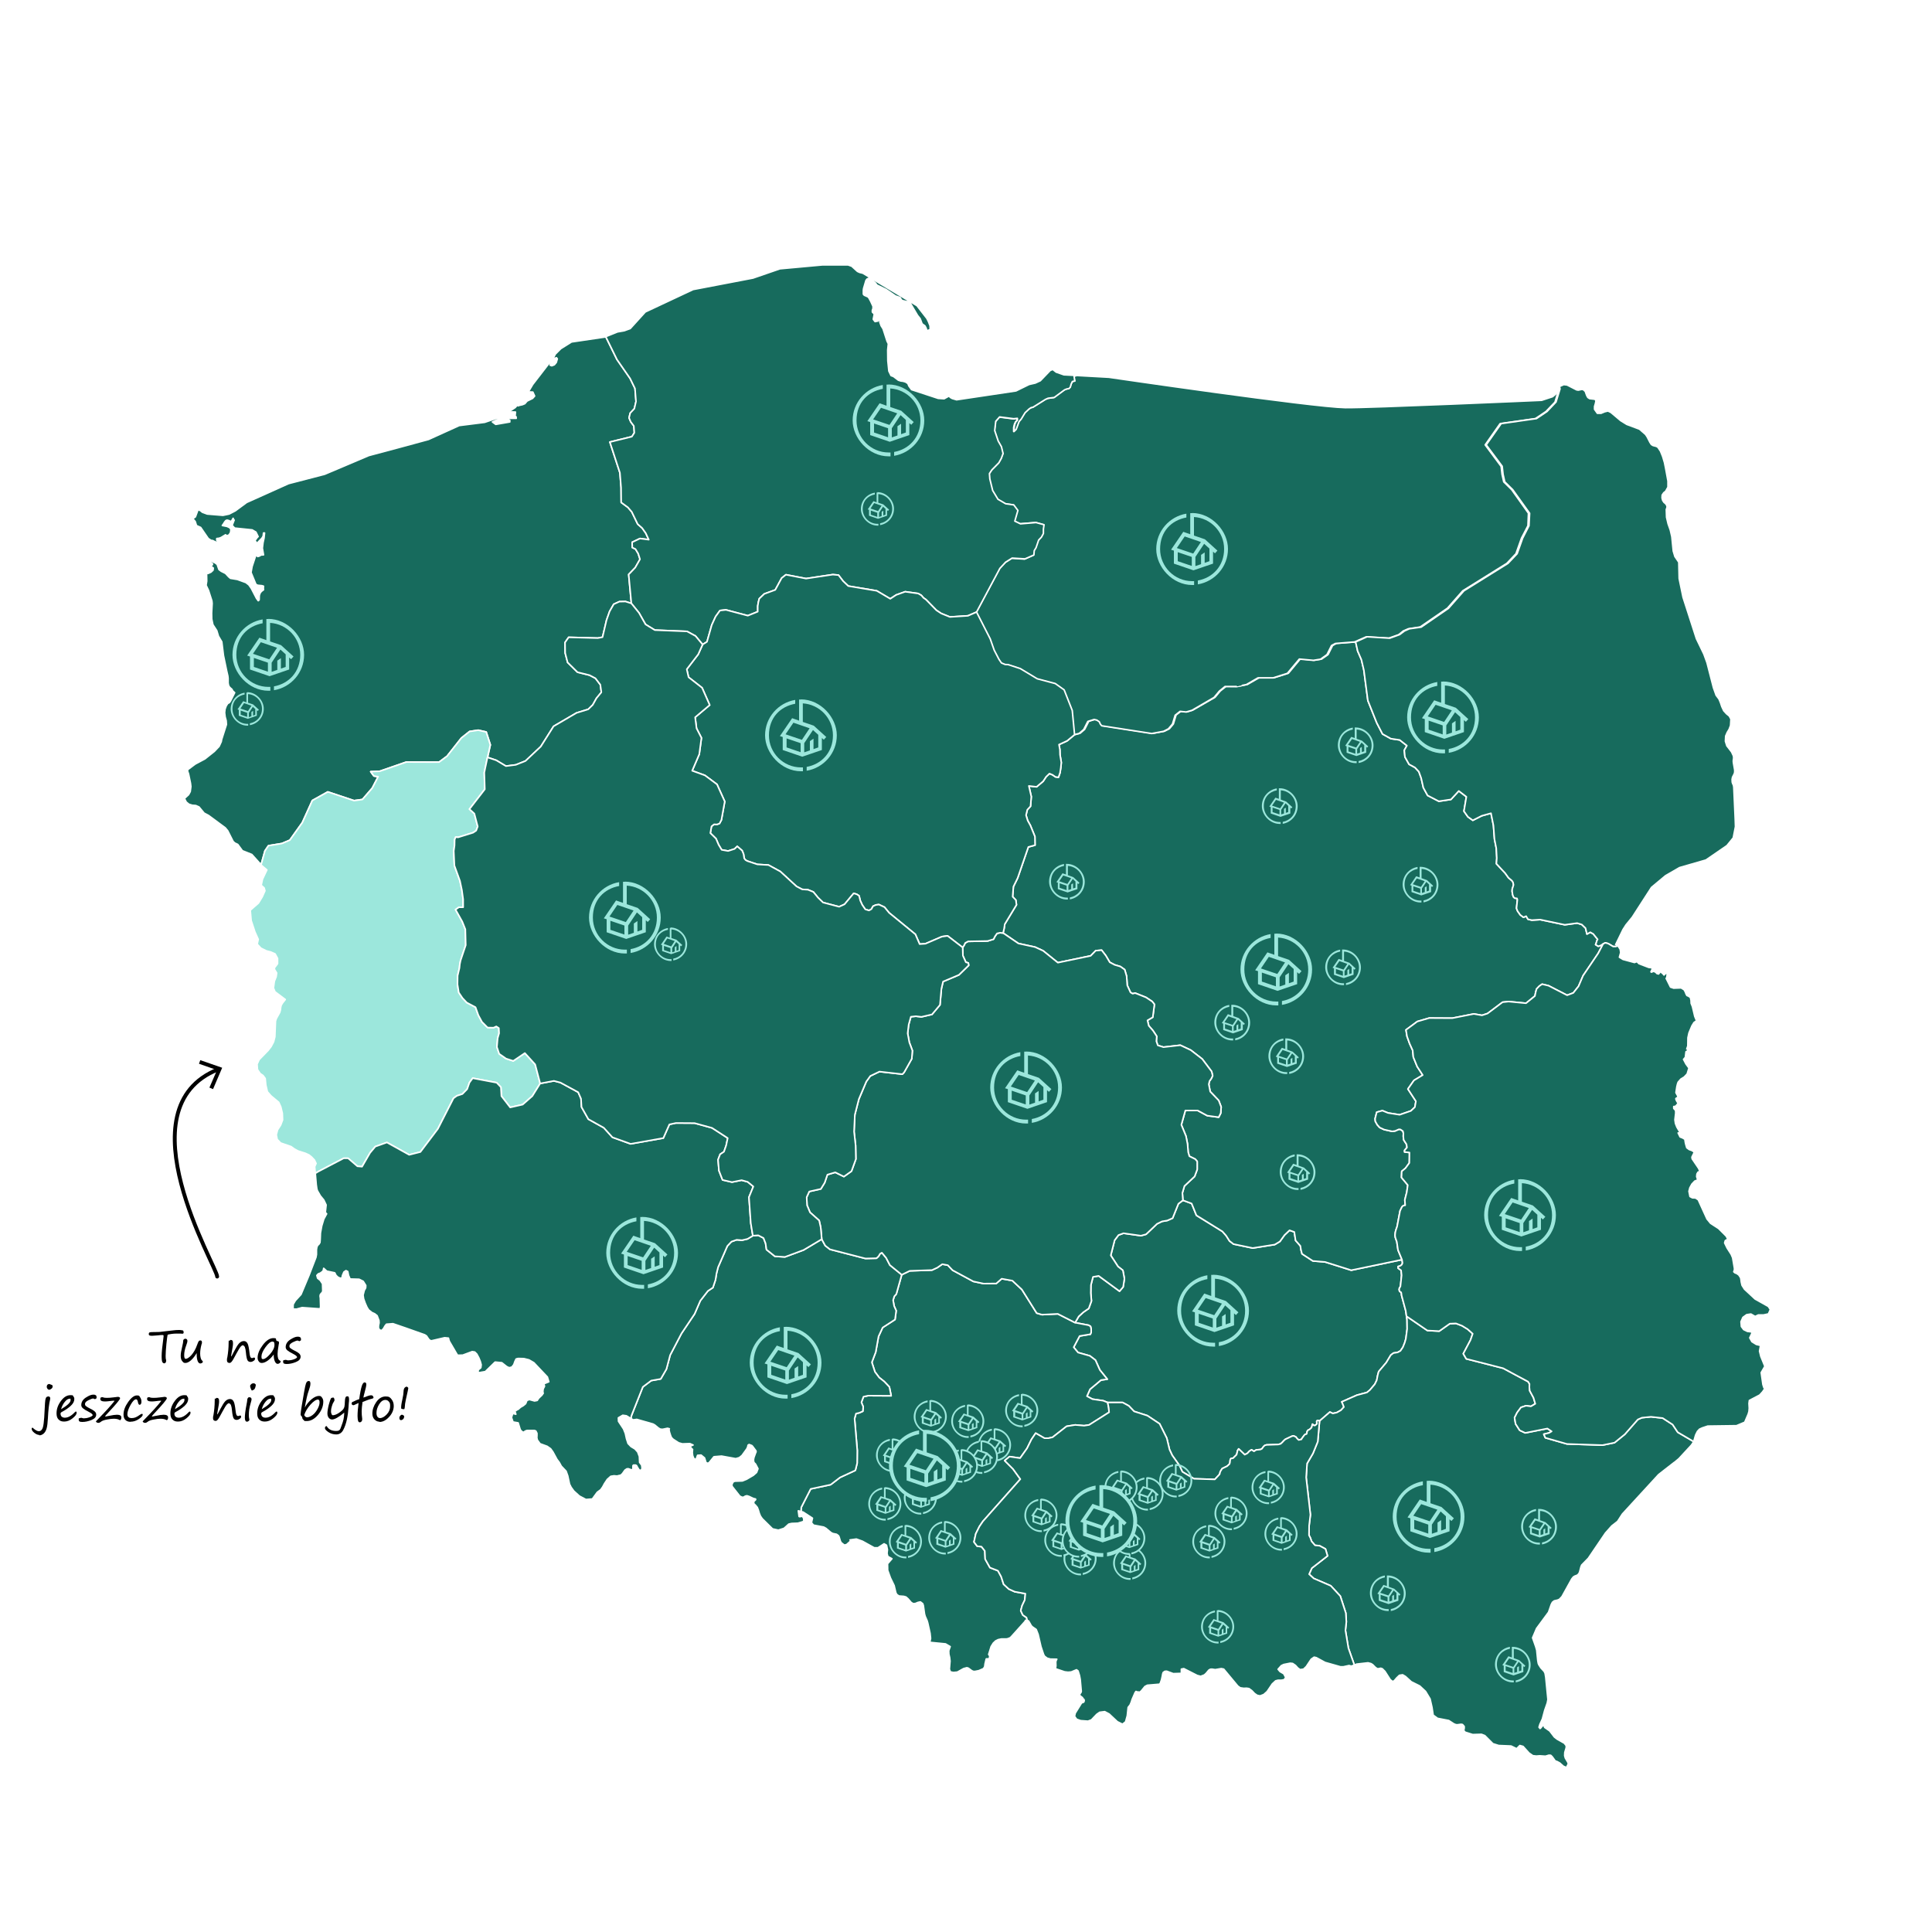 <svg xmlns="http://www.w3.org/2000/svg" xmlns:xlink="http://www.w3.org/1999/xlink" id="Layer_1" viewBox="0 0 1500 1500"><defs><style>      .st0 {        fill: none;        stroke: #000;        stroke-linecap: round;        stroke-miterlimit: 10;        stroke-width: 3px;      }      .st1 {        opacity: .4;      }      .st2, .st3 {        fill: #9ce7dc;      }      .st4, .st5 {        fill: #176b5d;      }      .st4, .st3 {        fill-rule: evenodd;        stroke: #fff;        stroke-linejoin: round;        stroke-width: 1.2px;      }    </style></defs><g id="_x3C_defs"></g><g id="_x3C_defs1" data-name="_x3C_defs"></g><g><g><polygon id="West_Pomeranian" class="st4" points="503.7 419 501.4 414 498.6 410 495.1 406.9 490.5 397.4 487.5 393.9 482.3 390.1 482.2 378.6 481.3 367.1 473.5 343.2 490.6 339 492.5 336 492.1 330.7 489.7 327.5 488.4 324.4 489.3 320.7 492.5 317.3 493.8 311.7 493 301.6 489.2 293.8 479 279.1 470.5 261.8 470.2 261.4 470.2 261.4 469.4 261.7 443.7 265.5 435.4 270.7 431.1 275 428.6 280.1 430.4 278.4 432 277.7 432.7 278.6 431.9 281.4 430.4 283.2 428.4 284 427.1 283.5 427.8 281.4 427.8 280.1 413.6 298.5 408.3 307.5 410.1 305.7 411.2 304.3 413.7 304.4 415.1 307.5 413.5 309.3 409.2 311.4 407.5 313.4 405.6 314.2 403.3 314.7 402.2 315.1 403.3 313.5 406 310.6 407.6 307.5 400 316.4 394.9 319.8 390.7 321.9 397.4 319.8 400.2 319.9 399.9 323.3 400.4 323.6 400.6 323.5 400.7 323.7 400.8 324.8 394.9 324.8 394.9 326.3 395.8 326.3 395.8 327.6 384.9 329.5 382.3 327.6 388.4 324.9 389.9 323.3 376.3 327.9 356.5 330.4 332.7 341.2 308.4 347.8 286.3 353.7 252.1 368.2 224 375.5 191.5 390.1 182.7 396.6 177.9 399.1 173.1 400.1 160.9 399.1 157.1 397.7 155.8 396.6 153.8 395.6 151.7 401.3 150.7 402 149.5 402.3 151.6 405 152.6 408.2 152.6 408.2 152.9 408.2 155.8 409.5 161.7 418.1 163.8 419.5 165.2 419.7 167.1 420.7 168.3 420.9 169.9 420.6 170 420.1 168.3 419.5 168.3 418.1 170.1 417.9 171.7 417.3 175.1 415.2 176.2 416 177.8 415.3 179 413.5 179.3 410.9 178.2 409.6 176.2 408.7 172.6 408 173.6 406.6 174.4 405.3 175.3 404.2 176.3 403.8 177.8 404.2 178.9 404.8 179.8 404.5 181 402.4 181.3 403.2 181.3 403.3 181.4 403.4 181.8 403.8 180.2 407.9 182.2 410 195.8 411.4 198.7 413.1 200.4 416.6 199.6 417.4 198.5 418.9 197.9 419.5 198.5 420.5 199.2 421.3 200.1 421.9 201.2 422.3 200.4 420.9 203.3 417.9 204.3 416.3 204.6 413.8 205.4 413.8 205 417.7 204.2 421.4 203.7 425.6 204.6 430.8 202.7 430.9 201.4 431.7 200.1 432.1 198.7 430.8 195.7 439.9 194.9 444.5 198.7 453.7 200.1 454.4 203.3 454.7 204.6 455.1 204.5 456.3 204.5 457.1 204.6 457.9 202.9 459.2 201.9 460.5 201.3 462.4 201.2 465.8 200.5 466.4 199.1 464.5 195.1 456.8 193.2 454.1 190.9 452.3 184.3 449.9 178.9 449 177.5 447.8 175.1 445.2 171.7 443.5 170 442.2 168.6 438.2 167 437 165.3 436.2 164.1 435.1 163.4 436.6 164.6 437.3 165 438.1 164.6 438.8 163.4 439.5 165.6 441 165.4 442.7 163.8 444.2 161.6 445.2 160.4 445.3 160.4 445.3 160.4 445.3 160.5 451.2 160 454.4 161.9 458.4 164.5 466.5 164.7 468.5 164.3 476.1 164.4 480.7 165.3 485 168.3 489.6 169.6 493.9 172.2 498.3 173.5 508.9 176 520.9 176.9 524.8 177.1 526.6 177.1 530.3 177.5 532.3 178.3 533.6 180.1 535.2 180.6 536.3 182.2 537.8 179 544.2 178.1 545.5 176.8 546.2 175.6 548.1 174.7 550.6 174.4 553.3 174.8 556.6 175.6 559.5 175.8 562.5 172.1 574.1 171.8 575.8 170.1 579.5 166.4 583.4 159.1 589.2 151.6 593.2 145.7 597.6 145.7 598.9 146.4 600.9 147.9 608.1 148.2 610.7 147.7 614.6 146.4 617 143.2 619.9 144.6 622.7 146.7 624.4 149.3 625.2 152 625.4 154.5 626.5 158.5 631.3 161.9 633.1 174.9 642.7 176.8 645 181 653.3 182.3 654.5 184.6 655.6 188.2 660.5 195.5 663.4 202.7 671.4 205.7 660.6 208.4 656.6 218.8 654.9 225 652.3 234.7 638.7 242.5 621.5 254.5 614.8 274.9 621.6 281.4 620.7 289 611.9 293.6 603 290.3 602.5 287.8 599.1 294.8 598.8 315.6 591.6 340.9 591.7 347.1 587.1 358.2 573 364.6 567.9 371.3 566.9 377.5 568.3 380.7 578.3 378.5 588 385.3 590.3 392.8 594.8 400.5 593.8 408 590.8 419.9 579.6 429.8 563.9 447.6 553.5 456.7 550.7 460.2 547.3 463.1 542.1 466.9 537.5 466.1 531.6 462.3 526.6 457.7 524.2 448.4 521.9 440.7 514.3 438.8 507 438.7 498.8 441.5 494.8 464.1 495.4 467.8 494.7 470.9 481.5 473.3 474.7 476.5 469.1 480.9 467.1 485.6 467 490.2 468.5 488.1 446 493.2 440.7 496.9 434.2 495.5 429.8 493.4 426.3 490.9 425.1 490.8 421 496.9 418.1 503.7 419"></polygon><polygon id="_&#x15A;wi&#x119;tokrzyskie" data-name="&#x15A;wi&#x119;tokrzyskie" class="st4" points="1092.4 1024.6 1092 1021.9 1091.4 1017.7 1088.2 1005.8 1088 1004 1087.8 1003.3 1087.2 1003 1086.6 1002.5 1086.3 1001.3 1086.5 1000.1 1086.8 999.5 1087.1 999.2 1087.3 998.6 1088.2 990.1 1087.8 986.3 1085.5 984.6 1085.5 983.3 1086.4 983.1 1087.5 982.6 1088.4 981.8 1088.9 980.6 1088.5 978 1049.1 986.2 1028.8 979.8 1019.3 979 1010.9 973.5 1010.1 970.5 1009.6 967.3 1005.9 963.1 1004.9 956.5 1001.2 955.2 997.3 958.9 993.7 963.9 989.7 966.3 972.6 969 957.7 965.9 954.6 963.5 952 959.4 949.1 956.1 928.9 943.6 925.2 934.4 918.4 931.9 914.9 934.6 910.4 945.8 906.3 947.6 902.2 948.3 898.3 950.2 889.8 958.3 885.8 959.4 872.3 957.5 868.4 958.9 865.4 962.9 862.4 974.7 868 983.3 871.8 986.3 873 992.8 872 999.2 869.2 1002.5 853 990.6 848.6 991.4 847 997.7 846.9 1003.9 847.4 1010.1 845.3 1015.9 841.1 1018.8 837.5 1022.1 834.7 1026.9 845.2 1028.9 846.7 1029.8 847.2 1031.9 847.2 1034.3 846.6 1035.9 838.2 1037.3 833.6 1046 837 1050.1 846.2 1052.7 850.5 1056 853.9 1063.6 859.7 1070.8 854.8 1071.5 846.3 1078.6 843.9 1084 848.2 1086.3 856.5 1087.5 860 1088.9 871.6 1088.9 876.4 1091.5 880.5 1095.8 890.8 1099.1 900.3 1105.4 905.9 1116.6 908 1125.4 910.1 1129.9 915.7 1137.8 918 1142.7 927 1148.1 943.2 1148.6 946.9 1144.6 947.4 1142.6 948.9 1140.2 952.8 1138.3 954.6 1136.6 954.9 1135.6 955.1 1133.6 955.5 1132.6 956 1132.3 957.1 1132.2 957.5 1132 960.1 1129.4 960.9 1126.1 961.7 1124.9 966.4 1129.4 968.4 1128.4 970.1 1126.6 971.7 1125.6 973.6 1126.8 975.3 1125.7 978.6 1125.4 979.8 1124.8 981 1123.1 982 1122.2 983.3 1121.8 992.4 1121.5 994.3 1121 995.6 1119.8 996.8 1118.5 997.9 1117.5 1003 1115.1 1004.2 1114.8 1006 1115.5 1007.1 1116.9 1008.3 1118 1010.5 1117.5 1010.5 1117.2 1012.7 1114.2 1013.5 1113.5 1014.2 1113.5 1014.6 1113.1 1014.8 1111.5 1015.4 1110.5 1016.9 1109.7 1018.3 1108.4 1019 1105.7 1020.1 1106.7 1021 1106.7 1022.3 1105.7 1022.5 1105.1 1022.3 1104.2 1022.3 1103.3 1022.8 1102.9 1024.5 1103.1 1024.9 1102.9 1032.5 1096.3 1034.8 1097.4 1037.9 1096.7 1041.1 1094.9 1043.4 1092.4 1042.2 1089.3 1041.7 1088.4 1053.5 1083.2 1061.3 1081.1 1063.6 1079.2 1067.4 1074.7 1068.9 1071.6 1069.6 1067.9 1070.4 1064.9 1076.3 1057.9 1079.8 1052.1 1081.9 1050.5 1085.1 1050 1087.3 1048.8 1089.2 1046 1090.6 1042.5 1091.5 1039.4 1092.5 1031.8 1092.4 1024.6"></polygon><polygon id="Silesian" class="st4" points="860.8 1093.1 860 1088.9 856.5 1087.5 848.2 1086.3 843.9 1084 846.3 1078.6 854.8 1071.5 859.7 1070.8 853.9 1063.6 850.5 1056 846.2 1052.7 837 1050.1 833.6 1046 838.2 1037.3 846.6 1035.9 847.2 1034.3 847.2 1031.9 846.7 1029.8 845.2 1028.9 834.7 1026.9 821.3 1020.1 809 1020.7 804.9 1019.5 793.4 1001.2 786 994.3 777.7 992.8 773.5 996.5 763.7 996.6 755.7 994.9 739.6 986.2 735.9 982.3 731.6 981.5 727.7 984.2 723.6 986.1 706.3 986.7 700.1 989.7 695.9 1004.7 694.3 1006.5 693.4 1009.5 694.2 1014 695.8 1017.6 694.9 1024.5 685.3 1030.7 682.1 1037.6 679.9 1049.8 676.9 1057.7 679.3 1065.1 682.6 1069.5 686.5 1072.6 690.5 1076.8 691.9 1083.7 674 1083.6 670.4 1084.4 668.8 1088.8 670.2 1092.2 669.9 1095.7 667.2 1096.9 664.6 1097.5 663.5 1101.4 665.6 1126.1 665.5 1136 664.1 1141.6 652.2 1147.1 644.9 1152.7 629.4 1156 622.1 1170.3 621.9 1173.5 621.9 1173.5 623.6 1174 630.8 1178.7 630 1182.2 631.6 1184.1 639.5 1185.6 641.3 1186.6 645.2 1189.9 646.6 1190.6 649.5 1191.2 651 1192.3 651.5 1193.3 652.4 1196.3 653 1197.6 655.5 1199.6 657.3 1199.2 660.7 1196.2 660.6 1195.9 660.4 1195.7 660.2 1195.6 659.9 1195.6 664.9 1194.9 669.6 1196.6 678.8 1201.7 681.6 1201.7 686.4 1198.6 688.3 1199.7 689 1203.2 688.7 1206.1 689.3 1208.4 692.5 1210.2 689.1 1214.1 689.2 1219.2 691.3 1225 694.2 1231 695.5 1236.5 696.2 1237.9 697.9 1239.1 701.7 1239.4 703.4 1239.9 705 1241.3 707.4 1244.1 709 1245.1 710.8 1244.9 712.7 1244.1 714.6 1243.7 716.4 1245.1 716.9 1246.6 717.8 1253.1 718.3 1254.9 719.8 1258.3 720.3 1260 722.1 1268.1 722.5 1272 721.9 1275.1 734.1 1276.3 737.7 1278.4 736.6 1281.6 736.7 1284.3 737.3 1286.9 737.6 1289.7 737.1 1295.9 737.8 1298 740.2 1298.5 743.3 1298.2 748.1 1295.5 750.7 1294.8 751.9 1295.2 754.3 1297 755.5 1297.6 756.8 1297.7 759.9 1297.1 763.6 1295.5 764.5 1294 764.8 1291.7 765.7 1288 766.1 1287.9 767.6 1287.9 768.1 1287.5 768.4 1286.2 768.2 1285.3 767.8 1284.7 767.6 1284.5 769.5 1278.4 771.2 1275.7 773 1274 775 1273 777.4 1272.5 781.2 1272.5 782.4 1272.3 784.2 1271.6 785.1 1270.8 795.7 1259 796.2 1258.1 796.9 1257.8 797.6 1258.1 797.6 1258.1 797 1255.9 794.1 1253.9 792.5 1250.5 793.6 1246.5 795.6 1242.3 796.1 1237.3 787.8 1235.8 783.2 1233.7 779.2 1230 777.3 1224.1 774.8 1219.5 768.6 1217.1 764.9 1210.5 764.6 1204.1 762 1200.8 758.7 1200.5 756.2 1197.2 757.6 1190.8 760.4 1185.2 763.1 1181.2 792.2 1148.4 786.5 1140.5 780 1134 783.8 1130.9 792 1132.1 797.4 1124.5 800.8 1117.6 804.1 1112.7 810.9 1116.6 814.1 1116.6 817.2 1115.9 828.1 1107.4 834.8 1106.3 841.7 1106.9 845.6 1106.3 861.1 1096.5 860.8 1093.1"></polygon><polygon id="Masovian" class="st4" points="1242.9 734 1240.9 734.7 1238.8 733.4 1239.2 732.5 1239.8 730.4 1240.4 729.3 1237 725.1 1234.7 723.8 1232.1 725.2 1231 720.6 1228.1 717.8 1224.5 716.7 1214.9 718 1195.8 714 1189.3 714.4 1186.3 713.7 1184.9 711.3 1182.8 712.2 1180.3 710.3 1178.2 707.3 1177.4 705.2 1178.1 698.5 1177.8 697.5 1176 697.3 1175 696.3 1174.4 694.6 1174 692 1174.1 690.2 1174.6 688.7 1175.1 687 1174.7 685 1173.9 683.8 1171.2 681.5 1168.6 677.9 1161.8 670.6 1162.1 666.2 1161.7 658.6 1160.3 651.5 1159.5 640.9 1157.6 631.4 1150.4 633.4 1143.5 636.9 1139.7 634.2 1136.6 629.8 1138.5 618.6 1132.6 614.1 1126.5 620.7 1117.1 622.1 1108.4 617.6 1105.1 611.6 1103.4 604.1 1101.6 599.1 1098.6 595.9 1094 593.4 1090.8 587.7 1090.3 582.5 1092.3 578.9 1086.7 574.5 1079.9 573.5 1073.4 569.9 1068.9 561.2 1062 543.9 1058.9 520.3 1057 512.2 1054.1 505.5 1052.5 498.4 1037.6 499.5 1034.6 501.2 1031.1 508.2 1026.1 511.7 1020.5 512.6 1009.6 511.5 1000.3 522.7 989.2 526.2 977.5 526.2 968.5 531.4 960.7 533 951.9 532.9 947.4 536.5 943.3 541.4 926.1 551.3 921.6 552.7 916.9 552.2 913.1 555.1 911 562.1 907.9 565.8 904.1 567.7 894.9 569.4 856.1 563.4 855 562.1 854.2 560.3 852.3 559 850.2 558.5 845.3 560 842.1 566.3 838.6 569.3 834.3 570.4 828.5 575.2 822.2 578.1 822.9 582 823 586 824 592 823.6 596.1 823 600 821.8 603.5 819.5 603.2 817.2 601.6 814.8 600.6 812.2 603.1 809.9 606.6 804.8 610.9 798.8 610.2 800.7 618.5 800.1 626 797.6 628.7 796.6 632.9 797.9 637.1 800 640.9 803.5 649.5 803.6 656.2 798.4 657.6 790.1 681.7 786.8 688.4 786.2 696.2 788.7 698.8 789.2 702.5 780.1 717.5 779.6 720.9 778.8 724.4 790.7 732.5 803.6 735.3 809.9 738.2 821.3 747.4 846.8 742.1 850.7 738.1 855.3 737.7 858.6 742 861.6 747.1 865.4 749.1 869.8 750.4 873.2 752.8 874.7 757.9 875.2 765 877.7 770.5 879.4 771.5 881.3 771 889.8 774.4 894.6 777.6 896.3 779.8 895 789.8 890.9 792.2 891.9 796.4 895.2 800.2 898.1 804.6 897.8 808.4 898.9 811.6 903.3 813 916.4 811.5 924.5 815.3 933.4 822.2 940.7 831.9 941.5 835.2 940.4 837.5 939.1 839.3 938.5 841.8 939.6 847.5 946.2 854.4 948.1 859.4 947.8 864.2 946.2 867.4 937.3 866.2 929.9 862.2 920.3 862.2 917.2 873.3 920.8 882.1 922 888.2 922.5 894.5 923.4 897.7 927.9 899.9 929.5 901.7 929.5 908 927.5 913.4 919.6 920.8 918 926.2 918.4 931.9 925.2 934.4 928.9 943.6 949.1 956.1 952 959.4 954.6 963.5 957.7 965.9 972.6 969 989.7 966.3 993.7 963.9 997.3 958.9 1001.2 955.2 1004.9 956.5 1005.9 963.1 1009.6 967.3 1010.1 970.5 1010.9 973.5 1019.3 979 1028.8 979.8 1049.1 986.2 1088.5 978 1085.4 970.5 1084.5 964.2 1083.3 960.7 1083.1 959.1 1083.3 956.9 1083.7 955.2 1084.7 952.3 1087 940.1 1088.5 937 1089.6 936 1091 935.8 1090.7 931.6 1092.2 925.7 1093 920.1 1088.1 914.2 1088.3 909.4 1091.2 907 1094.2 902.9 1094.3 894.8 1090.5 894.4 1090.5 893.1 1092.4 890.9 1092 888.4 1089.8 885 1089.5 882.2 1089.6 879.9 1089.2 878.2 1087.3 876.9 1086.1 876.8 1083.1 878.1 1080.9 878.4 1074.6 877 1071.2 875.4 1069.3 873.3 1067.8 870.6 1067.6 868.6 1068.9 863.5 1073.3 862.3 1077.7 864.1 1086.7 865.5 1095.4 862.5 1098.5 859.6 1099.3 855 1093.1 845.5 1097.8 838.8 1104.6 834.7 1100.3 828.1 1097.3 820.7 1096.8 815.5 1094.4 810.2 1092.4 804.6 1091.6 799.6 1100.4 793.1 1109.7 790.4 1127.5 790.5 1144.3 787.2 1150.6 788.3 1154.9 786.9 1166.6 778.1 1171.3 777.6 1184.8 778.9 1191.7 773.3 1192.3 770.3 1193 767.8 1195.1 765.6 1197.3 764.1 1202.3 765.3 1216.7 772.7 1221.5 770.9 1225.6 765.7 1229.1 757.5 1240.8 740.2 1244.7 732.8 1242.9 734"></polygon><path id="Warmian-Masurian" class="st4" d="M1210.8,300.3l-3.1,5.8-2.3,1.9-8.5,2.8s-135.6,6-152.4,5.7c-25.6-.4-183.6-23.6-183.6-23.6l-25.4-1.4-.5.3h-1.3c0-.1.2.8.2.8l.3,2.3.2.9-1.9.4-1,2.1-.7,2.3-1.1,1.1-1.8.3-1.7.7-8,5.9-4.8.7-2,.8-9.6,6.1-1.6.4-1.6,1-3.1,2.9-3.1,5.1-.8.8-.8,1.3-2.2,5.7-1.6,1.6v-3.1c0,0,.6-2.5.6-2.5l.9-1.9,1.2-1.1v-1.6l-2.9.4-10.9-1.4-3,3.4-.9,7.2,2.7,8.1,2.5,4.5,1.3,5.3-1.4,3.8-1.9,3.4-5.4,5.4-2,2.9.3,4.1,2.2,9,4.1,6.8,5.9,3.5,6.3.8,3.2,4.4-2.4,8.2,4.4,2.1,12.2-1,6.1,1.7-.5,3.4v3.5l-1.5,2.8-2.2,2.3-1.9,5.9-1.5,2.3-.2,3.4-6.9,3.1-9.9-.7-5.1,3.3-4.4,4.7-18.1,33.9,10.6,20.8,3,8.9,3.7,7.1,1.9,2.8,2.9,1.2h2.3c0,0,9.4,3.2,9.4,3.2l13.1,7.9,14,3.7,6.8,4.8,6.3,16.1,1.8,18.7,4.2-1.1,3.5-3,3.2-6.3,4.9-1.5,2.1.5,1.9,1.3.8,1.8,1.1,1.3,38.8,6,9.2-1.7,3.7-1.9,3.2-3.7,2.1-6.9,3.8-3,4.7.5,4.5-1.3,17.2-10,4.1-4.9,4.4-3.6h8.8c0,.1,7.8-1.5,7.8-1.5l9-5.2h11.7s11.1-3.5,11.1-3.5l9.3-11.1,10.9,1,5.6-.9,5-3.6,3.5-7,3-1.6,14.9-1.2,8.9-3.9,17.6,1,7.7-2.7,3.6-2.9,3.9-1.7,9.2-1.4,21.2-14.6,11.9-13.5,34.2-21.3,7.1-7.5,4.3-12.1,5-9.6.4-9.7-13-18.3-6.2-6.1-1.3-5.8-.7-6.2-12.4-16.7,11.6-16.5,27.4-3.9,8.2-5.5,7-7.3,3.1-10.2-.3-1.6Z"></path><polygon id="Pomeranian" class="st4" points="835.6 291.5 826 291 820 288.9 817.3 286.8 815.3 287.7 807.7 295.6 803.8 297.4 799 298.5 788.8 303.5 742.7 310.4 739.3 309.4 737.9 308.6 736.8 307.5 733 309.6 728.4 309.3 707.7 302.5 705.6 299.6 704.9 297.8 703.1 296.6 701.1 296 699.4 295.8 697.5 295.2 693.7 292.3 691.8 291.6 690.1 288.1 689.3 280.2 689.2 271.8 689.7 266.9 688.7 264.9 685.6 255.3 684.1 252.9 683.1 250.1 683.8 246.5 681.8 249.2 679.4 249.7 678 247.9 678.8 243.8 677.3 242.3 677.3 240.9 677.8 239.5 677.8 237.8 676 233.9 674.6 231.3 673.9 230.5 671 229.2 670.3 228.4 670.3 225.3 670.5 223.9 672.3 217.8 673.1 216.7 674.6 216 675.6 216.5 679.6 219.6 680.8 221.3 688 224.8 695.3 229.8 698.8 231 700 233 701.1 233.5 705.4 234.4 706.5 234.9 712.4 244.9 714.4 247.4 715.9 251.4 718.1 253 718.9 254.5 719.5 256.1 720 256.8 722.2 255.8 722.1 252.9 720.8 249.6 719.6 247.2 711.9 237.3 669.9 212.1 667.4 211.5 665.7 210.7 661.3 206.7 658.5 205.7 638.3 205.7 605.5 208.7 584.6 215.9 538.1 224.8 501 242.2 489.3 255.1 484.6 256.8 479.4 257.7 470.2 261.4 470.2 261.4 470.5 261.8 479 279.1 489.2 293.8 493 301.6 493.8 311.7 492.5 317.3 489.3 320.7 488.4 324.4 489.7 327.5 492.1 330.7 492.5 336 490.6 339 473.5 343.2 481.3 367.1 482.2 378.6 482.3 390.1 487.5 393.9 490.5 397.4 495.1 406.9 498.6 410 501.4 414 503.7 419 496.9 418.1 490.8 421 490.9 425.1 493.4 426.3 495.5 429.8 496.9 434.2 493.2 440.7 488.1 446 490.2 468.5 496.1 475.8 501.2 484.8 508.4 489.2 533.4 490.2 540 493.8 545.5 500.4 548.9 498.3 552.6 485.3 555.6 478.7 559 474 563.6 473.5 580.6 478 588.3 474.9 588.3 470.5 588.8 467.5 589.5 464.8 593.4 461.1 601.9 458 606.9 448.8 610.2 446.2 625.8 449.2 646.6 446.1 651 446.5 654.6 451.2 658.6 455 680.7 458.7 691.2 464.9 695.8 461.9 702.8 459.4 712.9 460.8 715.3 462.2 717 464.2 718.9 465.5 727 473.8 730.8 476.3 737.5 479 751.5 478.1 758.2 475.2 776.3 441.3 780.7 436.5 785.8 433.3 795.8 433.9 802.7 430.9 803 427.5 804.4 425.2 806.4 419.3 808.6 417 810.1 414.2 810.1 410.8 810.6 407.4 804.4 405.7 792.3 406.7 787.9 404.6 790.3 396.3 787.1 392 780.8 391.1 774.8 387.6 770.7 380.8 768.5 371.8 768.2 367.7 770.1 364.8 775.5 359.3 777.4 355.9 778.8 352.1 777.5 346.8 775 342.4 772.3 334.3 773.1 327.1 776.1 323.7 787 325.1 789.9 324.8 789.9 326.3 788.8 327.4 787.9 329.3 787.4 331.9 787.3 335 789 333.3 791.1 327.6 792 326.3 792.8 325.5 795.9 320.4 799 317.5 800.5 316.5 802.1 316.1 811.7 310.1 813.7 309.2 818.5 308.6 826.5 302.7 828.2 302 829.9 301.7 831 300.6 831.6 298.3 832.6 296.2 834.5 295.8 834.3 294.9 834 292.6 833.8 291.6 835.1 291.8 835.6 291.5"></polygon><polygon id="Podlaskie" class="st4" points="1347.2 635.7 1346.1 611.1 1345.8 609.5 1345.3 608.5 1344.9 607.3 1344.8 605.1 1345.1 603.5 1346.5 600.7 1346.8 599.5 1346.8 597.8 1345.8 592.1 1345.7 590.8 1346 588.4 1345.8 586.8 1344.4 583.8 1340.7 579 1339.6 575.5 1339.8 571.5 1341 568.7 1342.5 566.2 1343.6 563.3 1343.9 558.3 1342.6 555.9 1340.5 554.2 1338.3 551.8 1336.8 548.6 1335.8 545.6 1334.6 542.7 1332.4 539.8 1330.3 533.9 1325.3 514.5 1322.9 507.9 1317.1 495.9 1306.7 463.7 1303.7 449.2 1303.4 436.5 1303.4 436.5 1303.4 436.5 1300.4 432.1 1299.1 427.8 1298 416.7 1296.8 411.5 1295.1 406.7 1293.9 401.6 1293.7 395.5 1294.2 394.3 1294.3 393.1 1293.9 392.1 1293.2 391.1 1291.9 390 1290.9 388.5 1290.4 386.6 1290.5 384.4 1291.1 383.5 1291.7 382.6 1293.2 381.4 1295 378.2 1295 373.5 1293.2 363.7 1292.3 359.2 1290.9 354.5 1289.2 350.3 1287.2 347.3 1286.1 346.6 1283.4 345.9 1282.1 345.1 1281 343.4 1278.8 339.1 1277.6 337.3 1275.3 335.3 1272.9 333.2 1263 329.5 1258.3 326.6 1250.7 320.2 1248.4 319.1 1245.9 319.7 1243 320.9 1240.2 320.9 1238 317.8 1238 315.6 1238.7 313.2 1239.1 311.2 1238.4 310 1234.2 309.5 1232.8 308.6 1232 307.2 1231.4 305.6 1230.8 303.9 1229.4 302.6 1228.2 302.3 1225.4 302.9 1224.1 302.7 1216.7 298.9 1214.1 298.6 1211 300 1210.8 300.3 1211.2 301.9 1208.1 312.1 1201.1 319.5 1192.9 325 1165.5 328.9 1153.9 345.4 1166.3 362 1167 368.3 1168.3 374.1 1174.5 380.2 1187.6 398.5 1187.1 408.2 1182.2 417.8 1177.9 429.9 1170.8 437.4 1136.6 458.7 1124.6 472.3 1103.4 486.9 1094.2 488.2 1090.4 489.9 1086.7 492.7 1079 495.5 1061.4 494.4 1052.5 498.4 1054.1 505.5 1057 512.2 1058.9 520.3 1062 543.9 1068.9 561.2 1073.4 569.9 1079.9 573.5 1086.7 574.5 1092.3 578.9 1090.3 582.5 1090.8 587.7 1094 593.4 1098.6 595.9 1101.6 599.1 1103.4 604.1 1105.1 611.6 1108.4 617.6 1117.1 622.1 1126.5 620.7 1132.6 614.1 1138.5 618.6 1136.6 629.8 1139.7 634.2 1143.5 636.9 1150.4 633.4 1157.6 631.4 1159.5 640.9 1160.3 651.5 1161.7 658.6 1162.1 666.2 1161.8 670.6 1168.6 677.9 1171.2 681.5 1173.9 683.8 1174.7 685 1175.1 687 1174.6 688.7 1174.1 690.2 1174 692 1174.4 694.6 1175 696.3 1176 697.3 1177.8 697.5 1178.1 698.5 1177.4 705.2 1178.2 707.3 1180.3 710.3 1182.8 712.2 1184.9 711.3 1186.3 713.7 1189.3 714.4 1195.8 714 1214.9 718 1224.5 716.7 1228.1 717.8 1231 720.6 1232.1 725.2 1234.7 723.8 1237 725.1 1240.4 729.3 1239.8 730.4 1239.2 732.5 1238.8 733.4 1240.9 734.7 1242.9 734 1244.7 732.8 1246.4 732 1248.6 732.6 1252.5 734.9 1254.7 734.9 1255.7 734.2 1255.7 734.2 1254.8 733.4 1254.4 733.4 1260.1 721.7 1262.4 718.1 1267.3 712.1 1282.2 689 1293.1 679.9 1304 673.6 1324.5 667.7 1340.8 656.5 1345.7 650.5 1347.4 641.8 1347.2 635.7"></polygon><polygon id="Podkarpackie" class="st4" points="1314.9 1119.2 1302.6 1112 1298.6 1106 1290.9 1101 1281.8 1100 1274.8 1100.7 1271.6 1102.1 1261.5 1113.6 1253.5 1120.1 1244.2 1122 1216.6 1121.1 1199.8 1116.3 1198.6 1113.5 1202.7 1112.5 1204.7 1111.3 1201.4 1109.1 1184.2 1112.5 1179.9 1110.5 1176.7 1105.5 1175.9 1100.7 1177.9 1096.7 1180.9 1092.7 1184.8 1091.4 1188.6 1091.9 1192 1089.9 1190.6 1085.2 1187.7 1079.8 1187.4 1077.1 1187.5 1074.5 1186.4 1072.7 1167 1062.3 1138.4 1055 1136.1 1051 1141.7 1040.4 1143.4 1035.5 1139.5 1032 1135.1 1029.3 1130.4 1027.5 1125.6 1027.7 1117.4 1033.5 1108.2 1033 1092 1021.9 1092.4 1024.6 1092.5 1031.8 1091.5 1039.4 1090.6 1042.5 1089.2 1046 1087.3 1048.8 1085.1 1050 1081.9 1050.5 1079.8 1052.1 1076.3 1057.9 1070.4 1064.9 1069.6 1067.9 1068.9 1071.6 1067.4 1074.7 1063.6 1079.2 1061.3 1081.1 1053.5 1083.2 1041.7 1088.4 1042.2 1089.3 1043.4 1092.4 1041.1 1094.9 1037.9 1096.7 1034.8 1097.4 1032.5 1096.3 1024.9 1102.9 1024.5 1103.1 1023.1 1119.3 1019.4 1128.4 1014.8 1136.3 1014.1 1147.1 1017.4 1176 1016.4 1184.5 1016.3 1191.9 1017.4 1194.1 1018.3 1196.7 1021 1199.8 1024.5 1200.1 1029.1 1202.6 1030.7 1208 1018.5 1217.5 1016.4 1222.2 1020 1225.5 1033.2 1231.2 1040.6 1239.2 1044.9 1252.4 1045.3 1259.2 1044.6 1265.8 1046.9 1279.6 1051.3 1292.1 1051.4 1292.7 1051.5 1292.7 1053.3 1292 1062.1 1291 1064.4 1291.6 1065.7 1292.4 1067.9 1294.6 1069.2 1295.5 1070.1 1295.6 1072 1295.2 1073.2 1295.6 1075.3 1297.7 1079.4 1304.1 1081.3 1305.6 1082.6 1304.8 1084.4 1302.7 1086.5 1300.7 1089 1300.3 1091.2 1301.6 1095.7 1305.7 1102.3 1309 1106.8 1313.2 1110.3 1319 1111.8 1325.6 1112.7 1331.6 1116.1 1334.1 1124.8 1335.8 1128.8 1338.4 1130.3 1339 1131.5 1339.1 1134.4 1338.7 1135.5 1338.9 1136.8 1340.4 1136.8 1341.8 1136.5 1343 1136.8 1344.2 1137.7 1344.9 1143.4 1346.7 1150.2 1346.5 1152.8 1347.5 1159.1 1353.8 1163.6 1355.2 1173.2 1355.6 1177.5 1357.7 1180 1355.2 1182.5 1355.9 1187.1 1361 1190.1 1363.1 1192.8 1363.4 1195.4 1363.2 1199.9 1363.5 1202.6 1362.7 1204 1362.8 1205.2 1364 1207.5 1367.2 1208.8 1367.6 1211 1368.8 1213.8 1371.3 1216.2 1372.3 1217.7 1369.3 1217.4 1368.7 1217.3 1368.3 1215.3 1364.9 1214.8 1363.1 1214.9 1360.6 1216 1356.9 1216 1355.3 1214.5 1353.4 1209 1350.3 1206.8 1348.6 1203.2 1343.9 1199.2 1341.1 1199.6 1341 1199.8 1340.9 1197.9 1339.5 1196.2 1341.6 1195.7 1342 1194.9 1341 1195.6 1338.7 1197.5 1334.6 1199.3 1327.9 1201.3 1322.2 1201.8 1319.5 1200.1 1302.2 1199.6 1299.2 1198.9 1297.7 1196.3 1294.9 1194.7 1292.4 1194.3 1291.4 1193.9 1289.2 1193.1 1281.2 1192.3 1278.4 1189.9 1271.6 1193 1264.3 1202.3 1251.7 1204.4 1245.7 1205.3 1244 1206.7 1242.9 1209.3 1242.3 1210.7 1241.7 1212.7 1239.6 1220.3 1225.9 1221.5 1224.4 1222.6 1223.7 1224.7 1222.9 1225.8 1221.8 1226.4 1220.5 1227.4 1216.6 1228 1215.1 1233.2 1209.8 1246.5 1190.2 1251.4 1184.7 1255.9 1181.2 1259.6 1175.5 1287.7 1144.9 1293.2 1140.6 1299.9 1135.4 1299.9 1135.4 1299.9 1135.4 1300 1135.4 1303.5 1132.5 1313.2 1122 1314.9 1119.5 1315 1119.2 1314.9 1119.2"></polygon><polygon id="Opole" class="st4" points="695.9 1004.7 700.1 989.7 690.9 982.2 688 976.6 684.7 972.6 683.3 973.4 682.1 975.4 680.5 976.9 671.9 977.1 644.4 970 640.7 967.1 638 962.1 623.9 970.5 609.4 975.9 601.6 975.4 595.1 970.2 594.4 965.4 592.8 961.2 588.7 959.1 584.5 959.4 580.4 961.9 576.1 962.9 571.9 962.6 567.9 964 564.7 967.4 557.5 983.9 556.3 988.7 555.5 993.7 553.5 999.7 549.6 1002.3 543.7 1009.9 539.3 1020.1 529.1 1035.3 520.3 1052.1 517.4 1063 513 1070.6 505.6 1071.9 499.1 1076.8 490.3 1099 489.8 1101.3 489.8 1101.3 491.6 1102.4 494.4 1102 507 1105.6 508.4 1106.4 511.3 1108.8 512.8 1109.6 514.5 1109.7 518.3 1108.9 519.7 1109.3 519.4 1109.9 519.8 1111.9 520.6 1114.4 521.3 1116.1 522.6 1117.4 526.9 1120.2 529.8 1121 535.6 1120.8 538.1 1121.9 535.9 1122.8 536.2 1123.6 536.6 1124.2 537.1 1124.8 537.7 1125.3 537.5 1127.8 537.8 1130.2 538.6 1132.2 540.3 1133.4 541.6 1129.9 544.3 1129.7 547 1131.9 548.1 1135.4 548.8 1135.9 549.4 1136 550.1 1135.9 550.7 1135.4 554.3 1131 560.2 1130.5 571.2 1132.5 574 1131.7 576.1 1130 579.8 1124.9 580.5 1123.4 580.8 1122 581.6 1121.5 583.7 1122.3 584.3 1122.9 586.6 1126 586.9 1126.4 587 1127 586.9 1127.5 586.6 1128.1 585.3 1131.7 585 1133.5 585.3 1135.4 586.6 1136.7 588.5 1140.3 587.4 1143.2 584.9 1145.4 579.6 1148.5 576.4 1149.8 570.4 1150 569.1 1150.7 568.2 1152.6 568.4 1154 574.4 1161.6 576.3 1162.5 577.6 1162.3 578.6 1161.6 579.9 1161.3 581.5 1161.8 584.9 1163.4 586.6 1163.8 586.6 1164 586.7 1164.2 586.6 1164.3 586.6 1164.5 585.5 1165.4 585.1 1166.5 585.4 1167.6 586.6 1168.7 588 1170.4 588.8 1172.5 589.5 1174.9 590.4 1177.1 591.8 1179.1 599.8 1187 604.3 1188 608.7 1186.6 612.4 1183.3 614.6 1182.8 619.5 1182.6 623.5 1181.4 624.1 1180.6 623.9 1178.7 623.1 1177.4 622 1177.3 621 1177.6 620.4 1177.4 619.8 1173 621.9 1173.5 621.9 1173.5 622.1 1170.3 629.4 1156 644.9 1152.7 652.2 1147.1 664.1 1141.6 665.5 1136 665.6 1126.1 663.5 1101.4 664.6 1097.5 667.2 1096.9 669.9 1095.7 670.2 1092.2 668.8 1088.8 670.4 1084.4 674 1083.6 691.9 1083.7 690.5 1076.8 686.5 1072.6 682.6 1069.5 679.3 1065.1 676.9 1057.7 679.9 1049.8 682.1 1037.6 685.3 1030.7 694.9 1024.5 695.8 1017.6 694.2 1014 693.4 1009.5 694.3 1006.5 695.9 1004.7"></polygon><polygon id="Lubusz" class="st3" points="415.5 826.4 407.5 817.6 398.5 823.7 392.9 821.9 387.6 818.2 385.8 812.9 386.4 806 387.5 802.2 387.3 798.2 385.3 796.9 383.2 797.9 378.6 797.8 374.2 793.4 371.4 788.2 369.2 782 362.4 778.4 359.1 774.9 356.2 770.6 355.2 764.3 355.3 757.5 356.7 751.6 357 748.6 357.6 745.7 361.6 733.8 361.3 721.5 358.9 715.5 353.7 706.2 356.3 704.4 359.6 704.4 359.6 698.3 358.6 691 357.1 683.9 352.8 672 352.3 660.7 352.9 656.4 353 651.8 353.8 649.9 355.7 650.1 367.3 646.5 369.7 644.9 370.9 641.7 368.3 631.7 364.5 628.2 376.4 612.8 376 599.8 378.5 588 380.7 578.3 377.5 568.3 371.3 566.9 364.6 567.9 358.2 573 347.1 587.1 340.9 591.7 315.6 591.6 294.8 598.8 287.8 599.1 290.3 602.5 293.6 603 289 611.9 281.4 620.7 274.9 621.6 254.5 614.8 242.5 621.5 234.7 638.7 225 652.3 218.8 654.9 208.4 656.6 205.7 660.6 202.7 671.4 203.4 672.2 207.2 675.4 203.8 682.6 202.8 687.3 205.1 689.4 205.7 691.6 203.6 696.3 200.7 701.1 194.3 706.7 195 714.7 197.9 723.5 200.5 729.3 199.7 733 202.5 736.1 206.7 738.2 210.2 739.1 213.6 740.6 215.5 744.1 215.5 748.2 213.1 751.4 213.1 752.6 214.8 755.4 214.4 758.3 213 761.9 212.3 767.1 213.5 770 221.5 776 219.3 778.8 218.3 780.5 217.9 782.3 217.7 784.1 217.2 786 214.5 790.9 213.9 792.8 213.4 805 212.4 808.9 210.5 812.5 208.2 815.5 201.2 822.7 199.6 826.2 199.9 830.4 202 833.5 204.2 835 205.9 837.3 206.4 842.5 207.6 847.6 210.4 850.8 216.4 855.8 218 859.3 219.2 864.3 219.4 869.5 217.9 873.5 215.5 877.2 214.5 881.1 214.8 882.5 215.2 884.6 217.9 887.4 226 890.2 228.5 892 228.5 892 231.4 893.6 237.1 895.4 239.9 896.7 241.8 898.2 244.1 900.6 245.4 903.3 244.3 905.8 244.8 911 247.1 909.6 266.8 899.3 270.3 899.3 277.5 905.5 281.1 905.8 287.3 895.1 291.4 890.2 300.4 887 317.7 896.6 326.4 894.4 340 876.4 352.1 852.7 354.7 850.8 359 849.4 362.7 845.6 364.5 840.5 367 837.1 385.6 840.6 388.9 844.1 389.3 851 396.1 859.8 405.8 857.6 413.3 851 419.4 841.2 415.5 826.4"></polygon><polygon id="Lublin" class="st4" points="1356.1 1020.7 1359.4 1020.2 1362.7 1022.1 1365.2 1020.9 1369.3 1020.9 1373 1020.1 1374.5 1016.7 1372.9 1014.3 1362.7 1008.6 1354.4 1000.9 1352.5 997.9 1351.9 995.3 1351.7 993.6 1351.4 992 1350 989.9 1348.5 988.8 1347 988.2 1346.1 987.4 1346.6 985.9 1346.6 984.7 1345.2 976.5 1344.1 973.9 1340.9 968.9 1339 965 1339.5 963.2 1341.5 962.1 1340.2 959.7 1334.3 953.8 1328.1 949.8 1325.3 946.4 1318.5 931.5 1316.4 930.1 1314 930 1312.1 929 1311.3 924.9 1312 922.2 1313.6 919.3 1315.8 917 1318.1 916.1 1317.3 913.5 1317.5 911.5 1318.3 910.1 1319.8 909.4 1318.8 907.1 1313.8 899.7 1313.6 898.4 1315.5 894.5 1313.7 893.3 1311.5 892.5 1309.6 891.1 1308.8 888.4 1308.5 887.1 1308.1 884.5 1306.4 883.5 1304.4 882.7 1302.9 879.6 1303.7 879.7 1304.6 879.6 1301.9 875 1300.8 872.2 1300.4 869.4 1301 864.1 1300.9 862.1 1299.5 860.6 1299.5 859.1 1300.6 859 1301.3 858.5 1302.9 856.6 1302.3 855.7 1301.5 854.3 1301.1 853.1 1301.6 852.5 1302.8 852 1302.5 850.7 1301.7 849.3 1301.2 848.3 1301.9 843.7 1302.4 841.6 1302.9 840.2 1305 837.8 1307.6 836.2 1309.9 833.8 1311.3 829.2 1309 826.1 1307.1 822.5 1308.5 820.9 1309 816.6 1310.5 815.7 1310.4 814.8 1310.3 814.6 1310.1 814.6 1309.6 814.4 1310.4 812.1 1310.5 805.7 1311.3 802 1313.6 796.5 1315.2 793.9 1317.2 792.5 1315.8 789.1 1314 781.5 1313 779 1312.9 776.7 1312.4 774.4 1310.9 773.4 1309.7 772.9 1309 771.6 1308.4 770 1307.5 768.4 1305.2 767 1299.4 767.2 1297 766.4 1293.6 759.6 1294.1 758.9 1294.4 756.5 1294 755 1291.9 757 1291.1 756 1289.9 755 1289.4 754.1 1287.7 756.2 1286.5 755.9 1285.4 754.8 1283.9 754.1 1282.1 754.8 1281.8 754.5 1282.7 752.6 1282.7 751.4 1280.1 751.1 1272.5 748.2 1270.9 746.6 1269 747.3 1260.1 744.9 1257.3 743.2 1258.3 739.6 1257.9 737 1256.6 735 1255.7 734.2 1255.7 734.2 1254.7 734.9 1252.5 734.9 1248.6 732.6 1246.4 732 1244.7 732.8 1240.8 740.2 1229.1 757.5 1225.6 765.7 1221.5 770.9 1216.7 772.7 1202.3 765.3 1197.3 764.1 1195.1 765.6 1193 767.8 1192.3 770.3 1191.7 773.3 1184.8 778.9 1171.3 777.6 1166.6 778.1 1154.9 786.9 1150.6 788.3 1144.3 787.2 1127.5 790.5 1109.7 790.4 1100.4 793.1 1091.6 799.6 1092.4 804.6 1094.4 810.2 1096.8 815.5 1097.3 820.7 1100.3 828.1 1104.6 834.7 1097.8 838.8 1093.1 845.5 1099.3 855 1098.5 859.6 1095.4 862.5 1086.7 865.5 1077.7 864.1 1073.3 862.3 1068.9 863.5 1067.6 868.6 1067.8 870.6 1069.3 873.3 1071.2 875.4 1074.6 877 1080.9 878.4 1083.1 878.1 1086.1 876.8 1087.3 876.9 1089.2 878.2 1089.6 879.9 1089.5 882.2 1089.8 885 1092 888.4 1092.4 890.9 1090.5 893.1 1090.5 894.4 1094.3 894.8 1094.2 902.9 1091.2 907 1088.3 909.4 1088.1 914.2 1093 920.1 1092.2 925.7 1090.7 931.6 1091 935.8 1089.6 936 1088.5 937 1087 940.1 1084.7 952.3 1083.7 955.2 1083.3 956.9 1083.1 959.1 1083.3 960.7 1084.5 964.2 1085.4 970.5 1088.5 978 1088.9 980.6 1088.4 981.8 1087.5 982.6 1086.4 983.1 1085.5 983.3 1085.5 984.6 1087.8 986.3 1088.2 990.1 1087.3 998.6 1087.1 999.2 1086.8 999.5 1086.5 1000.1 1086.3 1001.3 1086.6 1002.5 1087.2 1003 1087.8 1003.3 1088 1004 1088.2 1005.8 1091.4 1017.7 1092 1021.9 1108.2 1033 1117.4 1033.5 1125.6 1027.7 1130.4 1027.5 1135.1 1029.3 1139.5 1032 1143.4 1035.5 1141.7 1040.4 1136.1 1051 1138.4 1055 1167 1062.3 1186.4 1072.7 1187.5 1074.5 1187.4 1077.1 1187.7 1079.8 1190.6 1085.2 1192 1089.9 1188.6 1091.9 1184.8 1091.4 1180.9 1092.7 1177.9 1096.7 1175.9 1100.7 1176.7 1105.5 1179.9 1110.5 1184.2 1112.5 1201.4 1109.1 1204.7 1111.3 1202.7 1112.5 1198.6 1113.5 1199.8 1116.3 1216.6 1121.1 1244.2 1122 1253.5 1120.1 1261.5 1113.6 1271.6 1102.1 1274.8 1100.7 1281.8 1100 1290.9 1101 1298.6 1106 1302.6 1112 1314.9 1119.2 1315 1119.2 1316.5 1114.1 1317.9 1111.3 1319.5 1109.6 1321.7 1108.6 1325.9 1107.2 1348.2 1106.9 1354.6 1104.2 1357.3 1097.9 1357.9 1095.8 1358.1 1093.3 1357.9 1089.6 1358.2 1087.3 1366.2 1083.1 1368.5 1080.6 1370 1078.4 1370.2 1078 1369.5 1077.4 1368.7 1074.9 1367.4 1065.7 1370.3 1060.7 1370.2 1060.7 1367.1 1053.1 1366.1 1049 1366.9 1044.6 1363.6 1043.8 1360.2 1041.7 1358.5 1038.7 1360.1 1035.3 1360.1 1034.1 1356.7 1033.7 1353.8 1032.3 1352 1029.9 1351.7 1026.2 1353.2 1022.8 1356.1 1020.7"></polygon><polygon id="Lower_Silesian" class="st4" points="581.5 929.5 584.9 921.2 580.5 917.6 575.8 916.3 568.3 917.8 561 916.1 558.2 908.9 557.5 900.4 559.1 896.2 562.1 894.2 563.8 889.3 565 883.6 552.8 875.7 539.3 872 524.8 871.9 519.7 873 515 883.6 489.6 888.1 475.5 883 468.8 875.6 456.8 868.9 451.5 859.5 451.1 853 448.9 848 435.1 840.5 430.1 839.2 419.4 841.2 413.3 851 405.8 857.6 396.1 859.8 389.3 851 388.9 844.1 385.6 840.6 367 837.1 364.5 840.5 362.7 845.6 359 849.4 354.7 850.8 352.1 852.7 340 876.4 326.4 894.4 317.7 896.6 300.4 887 291.4 890.2 287.3 895.1 281.1 905.8 277.5 905.5 270.3 899.3 266.8 899.3 247.1 909.6 244.8 911 245.5 919.3 245.5 919.5 246 923 246.4 924.4 248.7 928.4 251.4 931.7 253.2 935.5 252.6 941.2 253 941.8 253.6 942.4 251.4 946.5 249.8 951.8 248.8 957.3 248.6 962.2 248.4 964.7 247.6 966 246.6 966.9 246 968.3 245.7 970.2 245.7 974 245.3 976.2 239.9 990.2 233.7 1005 229.3 1009.8 227.6 1012.7 227.5 1016.3 230.2 1016.4 234.6 1015.2 248.6 1016.2 248.9 1014.5 248.7 1007.8 248.6 1007.2 248.5 1006.5 248.6 1005.4 249 1004.7 250.2 1003.4 250.6 1002.4 250.4 996.7 248.6 994 246.6 992.4 246 990.2 246.1 990.2 246.6 989.5 247.2 989 247.9 988.7 248.6 988.5 250.4 987.2 251 986.3 251.3 984.7 253.7 986.9 259.9 988.2 260.9 990.2 262.4 991.6 264.1 992.4 265.5 992.2 265.9 990.2 265.9 990.2 267 987.6 268.6 986.5 270 987.2 270.6 990.2 271.8 993 278.8 993.2 282 994.8 284 998 283.9 999.9 282.8 1001.9 281.9 1005.5 282.3 1008.3 283.5 1011.7 284.9 1014.9 286.2 1017 288.7 1019 290.9 1020 292.8 1021.5 294.2 1025.2 294.3 1027.1 293.9 1029 293.8 1030.9 294.6 1032.5 296.1 1033 296.3 1033 297.7 1031.6 298.9 1029.5 300 1028.1 305.1 1027.7 315 1031.1 329.7 1036.3 331.1 1037.2 332.8 1039.7 333.7 1040.6 334.9 1041 345.2 1038.6 348.2 1038.9 348.5 1040.2 348.9 1041.4 355.1 1052 355.9 1052.2 359.3 1052.1 366.6 1049.4 368.6 1049.7 370.2 1051.3 371.8 1054.3 372.9 1057 373.6 1059.6 373.3 1061.9 371.5 1063.4 371.3 1064 371.2 1064.6 371.3 1065.2 371.5 1065.8 376.8 1064.9 384.4 1057.5 389.6 1058 393.4 1061 395.3 1061.9 397.4 1061.4 398.9 1059.5 399.8 1057 400.7 1055.1 402.3 1054.7 406.7 1054.8 410.7 1055.8 414.5 1058 425 1069.1 426.1 1072.8 422.2 1074.4 422.7 1075.9 422.7 1076.5 422.4 1077 421.8 1078.2 421.6 1079.1 421.5 1080.6 421.5 1081.8 421.8 1081.6 420.8 1083.1 418.2 1085.6 417.1 1087.3 415 1087.7 411 1086.6 409.1 1087.3 408.1 1089.8 406.3 1091.3 404.1 1092.6 402.3 1094.2 401.6 1094.5 400.5 1095.2 399.7 1095.3 400.3 1097.4 400.5 1098 398.1 1097.4 397.1 1100.5 398.3 1104 402.3 1104.7 403.8 1109.6 404.4 1110.7 406 1112 406.9 1111.8 407.8 1111.1 409.2 1110.6 414.8 1110.6 416 1111 416.9 1112.8 416.9 1114.5 416.8 1116.3 417.2 1118 419.3 1120.9 424.8 1122.9 427.5 1124.8 429.3 1127.3 432.4 1133 434.2 1135.4 435.8 1138.3 439.5 1142.2 440.8 1145.8 442.2 1152.3 443.4 1154.7 445.5 1157.6 449.8 1161.5 454.9 1164.2 459.9 1163.8 463.7 1158.6 466.4 1156.6 467.9 1154.5 469.3 1151.9 471.5 1148.6 474.2 1146.2 476.7 1145.8 479.1 1146 480.6 1145.6 482 1145.3 483.2 1144.2 485.2 1141.4 486.7 1140.4 487.8 1140.3 490 1141.1 491.1 1141.1 491.4 1140.4 491.4 1138 491.8 1137.5 493.6 1137.5 494.3 1138 494.9 1139.2 496.2 1141.2 497.7 1141.7 498.5 1140.1 498.2 1137.6 496.6 1135.4 496.4 1130.8 495.1 1127.3 492.9 1124.9 489.9 1123.1 487.6 1120.7 486.4 1117 485.5 1112.9 484.1 1109.4 480.2 1103.5 480.1 1100.8 483.5 1098.8 486.3 1099.2 489.8 1101.3 489.8 1101.3 490.3 1099 499.1 1076.8 505.6 1071.9 513 1070.6 517.4 1063 520.3 1052.1 529.1 1035.3 539.3 1020.1 543.7 1009.9 549.6 1002.3 553.5 999.7 555.5 993.7 556.3 988.7 557.5 983.9 564.7 967.4 567.9 964 571.9 962.6 576.1 962.9 580.4 961.9 584.5 959.4 582.9 949.6 581.5 929.5"></polygon><polygon id="_&#x141;&#xF3;d&#x17A;" data-name="&#x141;&#xF3;d&#x17A;" class="st4" points="946.2 854.4 939.6 847.5 938.5 841.8 939.1 839.3 940.4 837.5 941.5 835.2 940.7 831.9 933.4 822.2 924.5 815.3 916.4 811.5 903.3 813 898.9 811.6 897.8 808.4 898.1 804.6 895.2 800.2 891.9 796.4 890.9 792.2 895 789.8 896.3 779.8 894.6 777.6 889.8 774.4 881.3 771 879.4 771.5 877.7 770.5 875.2 765 874.7 757.9 873.2 752.8 869.8 750.4 865.4 749.1 861.6 747.1 858.6 742 855.3 737.7 850.7 738.1 846.8 742.1 821.3 747.4 809.9 738.2 803.6 735.3 790.7 732.5 778.8 724.4 776.4 724.2 774.1 724.7 772.5 727 771.4 729.2 766.8 730.6 751.6 730.9 749.4 732.1 748.5 734 747.4 735.6 747.6 742 749.9 747.1 751.8 747.6 752.1 749.5 744.5 756.9 732.2 762.1 730.9 767.7 729.8 780.2 723.6 787.6 715.4 789.5 711.1 789 707.2 789.4 705.5 795.5 704.7 802.3 706 809.3 708.4 815.7 707.9 822 702 832.5 700.6 834 682.8 832 675.7 835.4 672.6 839.7 666.8 853.4 663.7 865.5 663.1 878.6 664.3 889.4 664.5 899.9 661.1 909.3 655.2 913.5 648.5 910.2 642.4 912 640.3 918.2 637.3 923.1 628.3 925.1 626.3 929.5 626.6 935.8 628.9 941.3 636 947.6 637.2 953 638 962.1 640.7 967.1 644.4 970 671.9 977.1 680.5 976.9 682.1 975.4 683.3 973.4 684.7 972.6 688 976.6 690.9 982.2 700.1 989.7 706.3 986.7 723.6 986.1 727.7 984.2 731.6 981.5 735.9 982.3 739.6 986.2 755.7 994.9 763.7 996.6 773.5 996.5 777.7 992.8 786 994.3 793.4 1001.2 804.9 1019.5 809 1020.7 821.3 1020.1 834.7 1026.9 837.5 1022.1 841.1 1018.8 845.3 1015.9 847.4 1010.1 846.9 1003.9 847 997.7 848.6 991.4 853 990.6 869.2 1002.5 872 999.2 873 992.8 871.8 986.3 868 983.3 862.4 974.7 865.4 962.9 868.4 958.9 872.3 957.5 885.8 959.4 889.8 958.3 898.3 950.2 902.2 948.3 906.3 947.6 910.4 945.8 914.9 934.6 918.4 931.9 918 926.2 919.6 920.8 927.5 913.4 929.5 908 929.5 901.7 927.9 899.9 923.4 897.7 922.5 894.5 922 888.2 920.8 882.1 917.2 873.3 920.3 862.2 929.9 862.2 937.3 866.2 946.2 867.4 947.8 864.2 948.1 859.4 946.2 854.4"></polygon><polygon id="Lesser_Poland" class="st4" points="1051.4 1292.7 1051.3 1292.1 1046.9 1279.6 1044.6 1265.8 1045.3 1259.2 1044.9 1252.4 1040.6 1239.2 1033.2 1231.2 1020 1225.5 1016.4 1222.2 1018.5 1217.5 1030.7 1208 1029.1 1202.6 1024.5 1200.1 1021 1199.8 1018.3 1196.7 1017.4 1194.1 1016.3 1191.9 1016.4 1184.5 1017.4 1176 1014.1 1147.1 1014.8 1136.3 1019.4 1128.4 1023.1 1119.3 1024.5 1103.1 1022.8 1102.9 1022.3 1103.3 1022.3 1104.2 1022.5 1105.1 1022.3 1105.7 1021 1106.7 1020.1 1106.7 1019 1105.7 1018.3 1108.4 1016.9 1109.7 1015.4 1110.5 1014.8 1111.5 1014.6 1113.1 1014.2 1113.5 1013.5 1113.5 1012.7 1114.2 1010.5 1117.2 1010.5 1117.5 1008.3 1118 1007.1 1116.9 1006 1115.5 1004.2 1114.8 1003 1115.1 997.9 1117.5 996.8 1118.5 995.6 1119.8 994.3 1121 992.4 1121.5 983.3 1121.8 982 1122.2 981 1123.1 979.8 1124.8 978.6 1125.4 975.3 1125.7 973.6 1126.8 971.7 1125.6 970.1 1126.6 968.4 1128.4 966.4 1129.4 961.7 1124.9 960.9 1126.1 960.1 1129.4 957.5 1132 957.1 1132.2 956 1132.3 955.5 1132.6 955.1 1133.6 954.9 1135.6 954.6 1136.6 952.8 1138.3 948.9 1140.2 947.4 1142.6 946.9 1144.6 943.2 1148.6 927 1148.1 918 1142.7 915.7 1137.8 910.1 1129.9 908 1125.4 905.9 1116.6 900.3 1105.4 890.8 1099.1 880.5 1095.8 876.4 1091.5 871.6 1088.9 860 1088.9 860.8 1093.1 861.1 1096.5 845.6 1106.3 841.7 1106.9 834.8 1106.3 828.1 1107.4 817.2 1115.9 814.1 1116.6 810.9 1116.6 804.1 1112.7 800.8 1117.6 797.4 1124.5 792 1132.1 783.8 1130.9 780 1134 786.5 1140.5 792.2 1148.4 763.1 1181.2 760.4 1185.2 757.6 1190.8 756.2 1197.2 758.7 1200.5 762 1200.8 764.6 1204.1 764.9 1210.5 768.6 1217.1 774.8 1219.5 777.3 1224.1 779.2 1230 783.2 1233.7 787.8 1235.8 796.1 1237.3 795.6 1242.3 793.6 1246.5 792.5 1250.5 794.1 1253.9 797 1255.9 797.6 1258.1 797.6 1258.1 798.6 1258.5 800.7 1262.2 801.6 1263.1 804.5 1265.1 806 1268.9 808.2 1278.4 810.2 1284.4 810.9 1285.8 813 1287.4 815.5 1288.1 820.5 1288.2 819.9 1289.4 819.7 1290.4 819.8 1293.3 819.5 1295.6 819.5 1295.6 826.6 1298 829.2 1298.3 831.7 1298.1 835.8 1296.4 837 1297.3 837 1297.3 838.1 1300.8 838.7 1304 839.5 1313.1 839.3 1313.9 838.3 1315.3 838.3 1316.1 838.3 1316.1 838.7 1316.7 840.4 1318 840.4 1318 840.6 1318.4 840.6 1318.5 841.5 1319.5 841.6 1319.5 841.8 1320.3 841.5 1321.4 840.8 1321.8 840 1322 839.5 1322.5 834.8 1330.1 834.3 1332.5 834.3 1332.6 835.9 1334.8 839 1335.9 844.7 1336.3 847.4 1335.3 849.1 1333.5 851.5 1331 853.8 1329.4 857.7 1328.9 861.1 1330.7 867.5 1336.7 871.5 1338.7 873.9 1336.8 875.2 1332.1 875.9 1325.6 877.4 1323.7 878.3 1321.6 879 1319.4 881.3 1314.1 882 1313.2 882.3 1313.5 885 1313.8 886.2 1312.7 888.9 1309.4 890.8 1308.4 900.3 1307.6 900.9 1306.7 901.8 1304.1 902.4 1301.4 902.7 1299.7 903.1 1298.5 904.4 1297.6 905.8 1297.5 910.9 1299.4 917.2 1299.2 917.2 1295.9 919.1 1295.5 929.5 1300.8 932.2 1301.5 935.1 1300.4 936.5 1299.1 938.5 1296.7 939.7 1296 940.9 1295.9 943.5 1296.3 948.2 1295.5 950.1 1295.9 961 1309 962.9 1310.4 965.7 1310.8 967.8 1310.7 969.7 1311 972 1312.7 974 1314.8 976 1316.2 978.3 1316.7 981.2 1315.6 983.8 1313.3 987.8 1307.4 990.4 1305 992.3 1304.5 994.9 1304.5 997.1 1304.1 998.2 1302.3 996.7 1299.5 993.8 1297.8 992.3 1296 994.8 1293.2 996.7 1292.3 1001.7 1291.3 1003.6 1291.5 1005.8 1293 1007.6 1295 1009.4 1296.3 1012.1 1295.9 1014.2 1293.9 1018 1288.2 1020.3 1286.6 1022 1287 1028.8 1290.7 1040.8 1294.1 1042.9 1294.1 1047.4 1293.1 1049.2 1293.6 1051.5 1292.7 1051.4 1292.7"></polygon><polygon id="Kuyavian-Pomeranian" class="st4" points="834.3 570.4 832.5 551.6 826.2 535.6 819.3 530.7 805.3 527 792.2 519.1 782.7 516 780.4 515.9 777.5 514.7 775.6 511.9 771.9 504.8 768.8 496 758.2 475.2 751.5 478.1 737.5 479 730.8 476.3 727 473.8 718.9 465.5 717 464.2 715.3 462.2 712.9 460.8 702.8 459.4 695.8 461.9 691.2 464.9 680.7 458.7 658.6 455 654.6 451.2 651 446.5 646.6 446.1 625.8 449.2 610.2 446.2 606.9 448.8 601.9 458 593.4 461.1 589.5 464.8 588.8 467.5 588.3 470.5 588.3 474.9 580.6 478 563.6 473.5 559 474 555.6 478.7 552.6 485.3 548.9 498.3 545.5 500.4 542.1 508 533.2 519.6 534.6 525.8 545.1 534 551 547.4 539.7 556.9 540.8 565.5 544.6 572.9 542.9 585.6 537.4 598.4 547.3 602 556.7 609 562.7 622.3 560.1 636.6 558.6 639.4 556.6 640.1 554.4 640 552.4 641.6 551.5 646.8 555.9 651.1 557.9 655.8 560.3 659.8 565.3 660.7 570.3 659.1 572.4 657.1 576.2 660.4 577.3 663.1 577.8 666.4 578.8 667.7 580.2 668.5 588 671.1 596.6 671.6 605.8 676.6 618.4 688.2 622.8 690.5 627.3 690.8 631.5 692.5 635.1 696.9 639 700.7 651.5 704 655.7 702.1 662.8 693.6 665.2 694.3 667 695.5 667.9 699.2 669.4 702.5 671.8 706 674.7 706.9 676.6 705.8 677.8 703.6 680 702.6 682.4 702.3 686.7 704.3 690.3 708.7 710.7 725.4 714 733 718.5 732.7 731.3 727.2 735.7 726.6 747.4 735.6 748.5 734 749.4 732.1 751.6 730.9 766.8 730.6 771.4 729.2 772.5 727 774.1 724.7 776.4 724.2 778.8 724.4 779.6 720.9 780.1 717.5 789.2 702.5 788.7 698.8 786.2 696.2 786.8 688.4 790.1 681.7 798.4 657.6 803.6 656.2 803.5 649.5 800 640.9 797.9 637.1 796.6 632.9 797.6 628.7 800.1 626 800.7 618.5 798.8 610.2 804.8 610.9 809.9 606.6 812.2 603.1 814.8 600.6 817.2 601.6 819.5 603.2 821.8 603.5 823 600 823.6 596.1 824 592 823 586 822.9 582 822.2 578.1 828.5 575.2 834.3 570.4"></polygon><polygon id="Greater_Poland" class="st4" points="751.8 747.6 749.9 747.1 747.6 742 747.4 735.6 735.7 726.6 731.3 727.2 718.5 732.7 714 733 710.7 725.4 690.3 708.7 686.7 704.3 682.4 702.3 680 702.6 677.8 703.6 676.6 705.8 674.7 706.9 671.8 706 669.4 702.5 667.9 699.2 667 695.5 665.2 694.3 662.8 693.6 655.7 702.1 651.5 704 639 700.7 635.1 696.9 631.5 692.5 627.3 690.8 622.8 690.5 618.4 688.2 605.8 676.6 596.6 671.6 588 671.1 580.2 668.5 578.8 667.7 577.8 666.4 577.3 663.1 576.2 660.4 572.4 657.1 570.3 659.1 565.3 660.7 560.3 659.8 557.9 655.8 555.9 651.1 551.5 646.8 552.4 641.6 554.4 640 556.6 640.1 558.6 639.4 560.1 636.6 562.7 622.3 556.7 609 547.3 602 537.4 598.4 542.9 585.6 544.6 572.9 540.8 565.5 539.7 556.9 551 547.4 545.1 534 534.6 525.8 533.2 519.6 542.1 508 545.5 500.4 540 493.8 533.4 490.2 508.4 489.2 501.2 484.8 496.1 475.8 490.2 468.5 485.6 467 480.9 467.1 476.5 469.1 473.3 474.7 470.9 481.5 467.8 494.7 464.1 495.4 441.5 494.8 438.7 498.8 438.8 507 440.7 514.3 448.4 521.9 457.7 524.2 462.3 526.6 466.1 531.6 466.9 537.5 463.1 542.1 460.2 547.3 456.7 550.7 447.6 553.5 429.8 563.9 419.9 579.6 408 590.8 400.5 593.8 392.8 594.8 385.3 590.3 378.5 588 376 599.8 376.4 612.8 364.5 628.2 368.3 631.7 370.9 641.7 369.7 644.9 367.3 646.5 355.7 650.1 353.8 649.9 353 651.8 352.9 656.4 352.3 660.7 352.8 672 357.1 683.9 358.6 691 359.6 698.3 359.6 704.4 356.3 704.4 353.7 706.2 358.9 715.5 361.3 721.5 361.6 733.8 357.6 745.7 357 748.6 356.7 751.6 355.3 757.5 355.2 764.3 356.2 770.6 359.1 774.9 362.4 778.4 369.2 782 371.4 788.2 374.2 793.4 378.6 797.8 383.2 797.9 385.3 796.9 387.3 798.2 387.5 802.2 386.4 806 385.8 812.9 387.6 818.2 392.9 821.9 398.5 823.7 407.5 817.6 415.5 826.4 419.4 841.2 430.1 839.2 435.1 840.5 448.9 848 451.1 853 451.5 859.5 456.8 868.9 468.8 875.6 475.5 883 489.6 888.1 515 883.6 519.7 873 524.8 871.9 539.3 872 552.8 875.7 565 883.6 563.8 889.3 562.1 894.2 559.1 896.2 557.5 900.4 558.2 908.9 561 916.1 568.3 917.8 575.8 916.3 580.5 917.6 584.9 921.2 581.5 929.5 582.9 949.6 584.5 959.4 588.7 959.1 592.8 961.2 594.4 965.4 595.1 970.2 601.6 975.4 609.4 975.9 623.9 970.5 638 962.1 637.2 953 636 947.6 628.9 941.3 626.6 935.8 626.3 929.5 628.3 925.1 637.3 923.1 640.3 918.2 642.4 912 648.5 910.2 655.2 913.5 661.1 909.3 664.5 899.9 664.3 889.4 663.1 878.6 663.7 865.5 666.8 853.4 672.6 839.7 675.7 835.4 682.8 832 700.6 834 702 832.5 707.9 822 708.4 815.7 706 809.3 704.7 802.3 705.5 795.5 707.2 789.4 711.1 789 715.4 789.5 723.6 787.6 729.8 780.2 730.9 767.7 732.2 762.1 744.5 756.9 752.1 749.5 751.8 747.6"></polygon></g><image class="st1" width="753" height="717" transform="translate(146.6 213.1) scale(1.6)"></image></g><g><path class="st2" d="M927.1,451.2c-.5,0-1,0-1.5,0-13.7,0-24.9-11.2-24.9-24.9s8.8-22.4,20.4-24.5v-3c-13.2,2.2-23.4,13.7-23.4,27.5s12.5,27.9,27.9,27.9,1,0,1.5,0v-3Z"></path><path class="st2" d="M925.6,398.4c-.5,0-1,0-1.5,0v16.4l-5.4-1.9-9.5,13.9,2.2.7v10.1l15.2,5.2,15.2-5.2v-9.3l1.5,1.3h0s0,0,0,0l1.9-2.1-9.7-8.8-8.5-2.9v-14.4c13,.8,23.4,11.6,23.4,24.8s-8.8,22.4-20.4,24.5v3c13.2-2.2,23.4-13.7,23.4-27.5s-12.5-27.9-27.9-27.9ZM925.3,439.4l-10.9-3.7v-7l10.9,3.7v7ZM939,425.8v9.9l-3.7,1.3v-8.1l-2.8,1.9v7.2l-4.4,1.5v-7.1l6.8-10.2,4.1,3.7ZM932.4,420.8l-6,9-12.7-4.3,6.1-9,10.5,3.6,2,.7Z"></path></g><g><path class="st2" d="M943.4,1042.5c-.5,0-1,0-1.5,0-13.7,0-24.9-11.2-24.9-24.9s8.8-22.4,20.4-24.5v-3c-13.2,2.2-23.4,13.7-23.4,27.5s12.5,27.9,27.9,27.9,1,0,1.5,0v-3Z"></path><path class="st2" d="M941.9,989.8c-.5,0-1,0-1.5,0v16.4l-5.4-1.9-9.5,13.9,2.2.7v10.1l15.2,5.2,15.2-5.2v-9.3l1.5,1.3h0s0,0,0,0l1.9-2.1-9.7-8.8-8.5-2.9v-14.4c13,.8,23.4,11.6,23.4,24.8s-8.8,22.4-20.4,24.5v3c13.2-2.2,23.4-13.7,23.4-27.5s-12.5-27.9-27.9-27.9ZM941.6,1030.7l-10.9-3.7v-7l10.9,3.7v7ZM955.3,1017.1v9.9l-3.7,1.3v-8.1l-2.8,1.9v7.2l-4.4,1.5v-7.1l6.8-10.2,4.1,3.7ZM948.7,1012.1l-6,9-12.7-4.3,6.1-9,10.5,3.6,2,.7Z"></path></g><g><path class="st2" d="M1181.7,968.3c-.5,0-1,0-1.5,0-13.7,0-24.9-11.2-24.9-24.9s8.8-22.4,20.4-24.5v-3c-13.2,2.2-23.4,13.7-23.4,27.5s12.5,27.9,27.9,27.9,1,0,1.5,0v-3Z"></path><path class="st2" d="M1180.2,915.6c-.5,0-1,0-1.5,0v16.4l-5.4-1.9-9.5,13.9,2.2.7v10.1l15.2,5.2,15.2-5.2v-9.3l1.5,1.3h0s0,0,0,0l1.9-2.1-9.7-8.8-8.5-2.9v-14.4c13,.8,23.4,11.6,23.4,24.8s-8.8,22.4-20.4,24.5v3c13.2-2.2,23.4-13.7,23.4-27.5s-12.5-27.9-27.9-27.9ZM1179.9,956.6l-10.9-3.7v-7l10.9,3.7v7ZM1193.6,943v9.9l-3.7,1.3v-8.1l-2.8,1.9v7.2l-4.4,1.5v-7.1l6.8-10.2,4.1,3.7ZM1187,937.9l-6,9-12.7-4.3,6.1-9,10.5,3.6,2,.7Z"></path></g><g><path class="st2" d="M611.5,1082.9c-.5,0-1,0-1.5,0-13.7,0-24.9-11.2-24.9-24.9s8.8-22.4,20.4-24.5v-3c-13.2,2.2-23.4,13.7-23.4,27.5s12.5,27.9,27.9,27.9,1,0,1.5,0v-3Z"></path><path class="st2" d="M610,1030.2c-.5,0-1,0-1.5,0v16.4l-5.4-1.9-9.5,13.9,2.2.7v10.1l15.2,5.2,15.2-5.2v-9.3l1.5,1.3h0s0,0,0,0l1.9-2.1-9.7-8.8-8.5-2.9v-14.4c13,.8,23.4,11.6,23.4,24.8s-8.8,22.4-20.4,24.5v3c13.2-2.2,23.4-13.7,23.4-27.5s-12.5-27.9-27.9-27.9ZM609.7,1071.1l-10.9-3.7v-7l10.9,3.7v7ZM623.4,1057.5v9.9l-3.7,1.3v-8.1l-2.8,1.9v7.2l-4.4,1.5v-7.1l6.8-10.2,4.1,3.7ZM616.8,1052.5l-6,9-12.7-4.3,6.1-9,10.5,3.6,2,.7Z"></path></g><g><path class="st2" d="M992.5,777.6c-.5,0-1,0-1.5,0-13.7,0-24.9-11.2-24.9-24.9s8.8-22.4,20.4-24.5v-3c-13.2,2.2-23.4,13.7-23.4,27.5s12.5,27.9,27.9,27.9,1,0,1.5,0v-3Z"></path><path class="st2" d="M990.9,724.9c-.5,0-1,0-1.5,0v16.4l-5.4-1.9-9.5,13.9,2.2.7v10.1l15.2,5.2,15.2-5.2v-9.3l1.5,1.3h0s0,0,0,0l1.9-2.1-9.7-8.8-8.5-2.9v-14.4c13,.8,23.4,11.6,23.4,24.8s-8.8,22.4-20.4,24.5v3c13.2-2.2,23.4-13.7,23.4-27.5s-12.5-27.9-27.9-27.9ZM990.6,765.8l-10.9-3.7v-7l10.9,3.7v7ZM1004.4,752.2v9.9l-3.7,1.3v-8.1l-2.8,1.9v7.2l-4.4,1.5v-7.1l6.8-10.2,4.1,3.7ZM997.7,747.2l-6,9-12.7-4.3,6.1-9,10.5,3.6,2,.7Z"></path></g><g><path class="st2" d="M486.7,737.3c-.5,0-1,0-1.5,0-13.7,0-24.9-11.2-24.9-24.9s8.8-22.4,20.4-24.5v-3c-13.2,2.2-23.4,13.7-23.4,27.5s12.5,27.9,27.9,27.9,1,0,1.5,0v-3Z"></path><path class="st2" d="M485.2,684.6c-.5,0-1,0-1.5,0v16.4l-5.4-1.9-9.5,13.9,2.2.7v10.1l15.2,5.2,15.2-5.2v-9.3l1.5,1.3h0s0,0,0,0l1.9-2.1-9.7-8.8-8.5-2.9v-14.4c13,.8,23.4,11.6,23.4,24.8s-8.8,22.4-20.4,24.5v3c13.2-2.2,23.4-13.7,23.4-27.5s-12.5-27.9-27.9-27.9ZM484.8,725.6l-10.9-3.7v-7l10.9,3.7v7ZM498.6,712v9.9l-3.7,1.3v-8.1l-2.8,1.9v7.2l-4.4,1.5v-7.1l6.8-10.2,4.1,3.7ZM491.9,706.9l-6,9-12.7-4.3,6.1-9,10.5,3.6,2,.7Z"></path></g><g><path class="st2" d="M1110.7,1202.5c-.5,0-1,0-1.5,0-13.7,0-24.9-11.2-24.9-24.9s8.8-22.4,20.4-24.5v-3c-13.2,2.2-23.4,13.7-23.4,27.5s12.5,27.9,27.9,27.9,1,0,1.5,0v-3Z"></path><path class="st2" d="M1109.2,1149.7c-.5,0-1,0-1.5,0v16.4l-5.4-1.9-9.5,13.9,2.2.7v10.1l15.2,5.2,15.2-5.2v-9.3l1.5,1.3h0s0,0,0,0l1.9-2.1-9.7-8.8-8.5-2.9v-14.4c13,.8,23.4,11.6,23.4,24.8s-8.8,22.4-20.4,24.5v3c13.2-2.2,23.4-13.7,23.4-27.5s-12.5-27.9-27.9-27.9ZM1108.9,1190.7l-10.9-3.7v-7l10.9,3.7v7ZM1122.6,1177.1v9.9l-3.7,1.3v-8.1l-2.8,1.9v7.2l-4.4,1.5v-7.1l6.8-10.2,4.1,3.7ZM1116,1172.1l-6,9-12.7-4.3,6.1-9,10.5,3.6,2,.7Z"></path></g><g><path class="st2" d="M957.4,806.3c-.2,0-.5,0-.7,0-6.8,0-12.4-5.5-12.4-12.4s4.4-11.1,10.1-12.2v-1.5c-6.6,1.1-11.6,6.8-11.6,13.7s6.2,13.9,13.9,13.9.5,0,.7,0v-1.5Z"></path><path class="st2" d="M956.7,780.1c-.3,0-.5,0-.7,0v8.2l-2.7-.9-4.7,6.9,1.1.4v5l7.6,2.6,7.6-2.6v-4.6l.7.7h0s0,0,0,0l.9-1-4.8-4.4-4.2-1.5v-7.2c6.5.4,11.6,5.8,11.6,12.3s-4.4,11.1-10.1,12.2v1.5c6.6-1.1,11.6-6.8,11.6-13.7s-6.2-13.9-13.9-13.9ZM956.5,800.4l-5.4-1.8v-3.5l5.4,1.8v3.5ZM963.3,793.7v4.9l-1.9.6v-4l-1.4.9v3.6l-2.2.7v-3.5l3.4-5.1,2,1.9ZM960,791.2l-3,4.5-6.3-2.1,3.1-4.5,5.2,1.8,1,.4Z"></path></g><g><path class="st2" d="M1043.5,763.4c-.2,0-.5,0-.7,0-6.8,0-12.4-5.5-12.4-12.4s4.4-11.1,10.1-12.2v-1.5c-6.6,1.1-11.6,6.8-11.6,13.7s6.2,13.9,13.9,13.9.5,0,.7,0v-1.5Z"></path><path class="st2" d="M1042.7,737.2c-.3,0-.5,0-.7,0v8.2l-2.7-.9-4.7,6.9,1.1.4v5l7.6,2.6,7.6-2.6v-4.6l.7.7h0s0,0,0,0l.9-1-4.8-4.4-4.2-1.5v-7.2c6.5.4,11.6,5.8,11.6,12.3s-4.4,11.1-10.1,12.2v1.5c6.6-1.1,11.6-6.8,11.6-13.7s-6.2-13.9-13.9-13.9ZM1042.6,757.6l-5.4-1.8v-3.5l5.4,1.8v3.5ZM1049.4,750.8v4.9l-1.9.6v-4l-1.4.9v3.6l-2.2.7v-3.5l3.4-5.1,2,1.9ZM1046.1,748.3l-3,4.5-6.3-2.1,3.1-4.5,5.2,1.8,1,.4Z"></path></g><g><path class="st2" d="M1103.6,699.2c-.2,0-.5,0-.7,0-6.8,0-12.4-5.5-12.4-12.4s4.4-11.1,10.1-12.2v-1.5c-6.6,1.1-11.6,6.8-11.6,13.7s6.2,13.9,13.9,13.9.5,0,.7,0v-1.5Z"></path><path class="st2" d="M1102.9,673c-.3,0-.5,0-.7,0v8.2l-2.7-.9-4.7,6.9,1.1.4v5l7.6,2.6,7.6-2.6v-4.6l.7.7h0s0,0,0,0l.9-1-4.8-4.4-4.2-1.5v-7.2c6.5.4,11.6,5.8,11.6,12.3s-4.4,11.1-10.1,12.2v1.5c6.6-1.1,11.6-6.8,11.6-13.7s-6.2-13.9-13.9-13.9ZM1102.7,693.4l-5.4-1.8v-3.5l5.4,1.8v3.5ZM1109.5,686.6v4.9l-1.9.6v-4l-1.4.9v3.6l-2.2.7v-3.5l3.4-5.1,2,1.9ZM1106.2,684.1l-3,4.5-6.3-2.1,3.1-4.5,5.2,1.8,1,.4Z"></path></g><g><path class="st2" d="M994.3,638.2c-.2,0-.5,0-.7,0-6.8,0-12.4-5.5-12.4-12.4s4.4-11.1,10.1-12.2v-1.5c-6.6,1.1-11.6,6.8-11.6,13.7s6.2,13.9,13.9,13.9.5,0,.7,0v-1.5Z"></path><path class="st2" d="M993.6,612c-.3,0-.5,0-.7,0v8.2l-2.7-.9-4.7,6.9,1.1.4v5l7.6,2.6,7.6-2.6v-4.6l.7.7h0s0,0,0,0l.9-1-4.8-4.4-4.2-1.5v-7.2c6.5.4,11.6,5.8,11.6,12.3s-4.4,11.1-10.1,12.2v1.5c6.6-1.1,11.6-6.8,11.6-13.7s-6.2-13.9-13.9-13.9ZM993.4,632.3l-5.4-1.8v-3.5l5.4,1.8v3.5ZM1000.2,625.6v4.9l-1.9.6v-4l-1.4.9v3.6l-2.2.7v-3.5l3.4-5.1,2,1.9ZM996.9,623.1l-3,4.5-6.3-2.1,3.1-4.5,5.2,1.8,1,.4Z"></path></g><g><path class="st2" d="M1195.6,1197.7c-.2,0-.5,0-.7,0-6.8,0-12.4-5.5-12.4-12.4s4.4-11.1,10.1-12.2v-1.5c-6.6,1.1-11.6,6.8-11.6,13.7s6.2,13.9,13.9,13.9.5,0,.7,0v-1.5Z"></path><path class="st2" d="M1194.9,1171.5c-.3,0-.5,0-.7,0v8.2l-2.7-.9-4.7,6.9,1.1.4v5l7.6,2.6,7.6-2.6v-4.6l.7.7h0s0,0,0,0l.9-1-4.8-4.4-4.2-1.5v-7.2c6.5.4,11.6,5.8,11.6,12.3s-4.4,11.1-10.1,12.2v1.5c6.6-1.1,11.6-6.8,11.6-13.7s-6.2-13.9-13.9-13.9ZM1194.7,1191.8l-5.4-1.8v-3.5l5.4,1.8v3.5ZM1201.6,1185.1v4.9l-1.9.6v-4l-1.4.9v3.6l-2.2.7v-3.5l3.4-5.1,2,1.9ZM1198.3,1182.6l-3,4.5-6.3-2.1,3.1-4.5,5.2,1.8,1,.4Z"></path></g><g><path class="st2" d="M946.1,1274.6c-.2,0-.5,0-.7,0-6.3,0-11.5-5.1-11.5-11.5s4.1-10.3,9.4-11.3v-1.4c-6.1,1-10.8,6.3-10.8,12.7s5.8,12.9,12.9,12.9.5,0,.7,0v-1.4Z"></path><path class="st2" d="M945.4,1250.3c-.2,0-.5,0-.7,0v7.6l-2.5-.9-4.4,6.4,1,.3v4.6l7,2.4,7-2.4v-4.3l.7.6h0s0,0,0,0l.9-1-4.5-4.1-3.9-1.3v-6.7c6,.4,10.8,5.4,10.8,11.4s-4.1,10.3-9.4,11.3v1.4c6.1-1,10.8-6.3,10.8-12.7s-5.8-12.9-12.9-12.9ZM945.3,1269.2l-5-1.7v-3.2l5,1.7v3.2ZM951.6,1262.9v4.6l-1.7.6v-3.7l-1.3.9v3.3l-2,.7v-3.3l3.1-4.7,1.9,1.7ZM948.5,1260.6l-2.7,4.1-5.8-2,2.8-4.2,4.8,1.7.9.3Z"></path></g><g><path class="st2" d="M995.3,1202.5c-.2,0-.5,0-.7,0-6.3,0-11.5-5.1-11.5-11.5s4.1-10.3,9.4-11.3v-1.4c-6.1,1-10.8,6.3-10.8,12.7s5.8,12.9,12.9,12.9.5,0,.7,0v-1.4Z"></path><path class="st2" d="M994.6,1178.2c-.2,0-.5,0-.7,0v7.6l-2.5-.9-4.4,6.4,1,.3v4.6l7,2.4,7-2.4v-4.3l.7.6h0s0,0,0,0l.9-1-4.5-4.1-3.9-1.3v-6.7c6,.4,10.8,5.4,10.8,11.4s-4.1,10.3-9.4,11.3v1.4c6.1-1,10.8-6.3,10.8-12.7s-5.8-12.9-12.9-12.9ZM994.4,1197.1l-5-1.7v-3.2l5,1.7v3.2ZM1000.8,1190.8v4.6l-1.7.6v-3.7l-1.3.9v3.3l-2,.7v-3.3l3.1-4.7,1.9,1.7ZM997.7,1188.5l-2.7,4.1-5.8-2,2.8-4.2,4.8,1.7.9.3Z"></path></g><g><path class="st2" d="M985.3,1166.4c-.2,0-.5,0-.7,0-6.3,0-11.5-5.1-11.5-11.5s4.1-10.3,9.4-11.3v-1.4c-6.1,1-10.8,6.3-10.8,12.7s5.8,12.9,12.9,12.9.5,0,.7,0v-1.4Z"></path><path class="st2" d="M984.7,1142.1c-.2,0-.5,0-.7,0v7.6l-2.5-.9-4.4,6.4,1,.3v4.6l7,2.4,7-2.4v-4.3l.7.6h0s0,0,0,0l.9-1-4.5-4.1-3.9-1.3v-6.7c6,.4,10.8,5.4,10.8,11.4s-4.1,10.3-9.4,11.3v1.4c6.1-1,10.8-6.3,10.8-12.7s-5.8-12.9-12.9-12.9ZM984.5,1161l-5-1.7v-3.2l5,1.7v3.2ZM990.8,1154.7v4.6l-1.7.6v-3.7l-1.3.9v3.3l-2,.7v-3.3l3.1-4.7,1.9,1.7ZM987.8,1152.4l-2.7,4.1-5.8-2,2.8-4.2,4.8,1.7.9.3Z"></path></g><g><path class="st2" d="M956.5,1186.6c-.2,0-.5,0-.7,0-6.3,0-11.5-5.1-11.5-11.5s4.1-10.3,9.4-11.3v-1.4c-6.1,1-10.8,6.3-10.8,12.7s5.8,12.9,12.9,12.9.5,0,.7,0v-1.4Z"></path><path class="st2" d="M955.8,1162.3c-.2,0-.5,0-.7,0v7.6l-2.5-.9-4.4,6.4,1,.3v4.6l7,2.4,7-2.4v-4.3l.7.6h0s0,0,0,0l.9-1-4.5-4.1-3.9-1.3v-6.7c6,.4,10.8,5.4,10.8,11.4s-4.1,10.3-9.4,11.3v1.4c6.1-1,10.8-6.3,10.8-12.7s-5.8-12.9-12.9-12.9ZM955.7,1181.2l-5-1.7v-3.2l5,1.7v3.2ZM962,1175v4.6l-1.7.6v-3.7l-1.3.9v3.3l-2,.7v-3.3l3.1-4.7,1.9,1.7ZM958.9,1172.6l-2.7,4.1-5.8-2,2.8-4.2,4.8,1.7.9.3Z"></path></g><g><path class="st2" d="M939.3,1208.5c-.2,0-.5,0-.7,0-6.3,0-11.5-5.1-11.5-11.5s4.1-10.3,9.4-11.3v-1.4c-6.1,1-10.8,6.3-10.8,12.7s5.8,12.9,12.9,12.9.5,0,.7,0v-1.4Z"></path><path class="st2" d="M938.6,1184.2c-.2,0-.5,0-.7,0v7.6l-2.5-.9-4.4,6.4,1,.3v4.6l7,2.4,7-2.4v-4.3l.7.6h0s0,0,0,0l.9-1-4.5-4.1-3.9-1.3v-6.7c6,.4,10.8,5.4,10.8,11.4s-4.1,10.3-9.4,11.3v1.4c6.1-1,10.8-6.3,10.8-12.7s-5.8-12.9-12.9-12.9ZM938.5,1203.1l-5-1.7v-3.2l5,1.7v3.2ZM944.8,1196.8v4.6l-1.7.6v-3.7l-1.3.9v3.3l-2,.7v-3.3l3.1-4.7,1.9,1.7ZM941.8,1194.5l-2.7,4.1-5.8-2,2.8-4.2,4.8,1.7.9.3Z"></path></g><g><path class="st2" d="M891.3,1171.4c-.2,0-.5,0-.7,0-6.3,0-11.5-5.1-11.5-11.5s4.1-10.3,9.4-11.3v-1.4c-6.1,1-10.8,6.3-10.8,12.7s5.8,12.9,12.9,12.9.5,0,.7,0v-1.4Z"></path><path class="st2" d="M890.6,1147.1c-.2,0-.5,0-.7,0v7.6l-2.5-.9-4.4,6.4,1,.3v4.6l7,2.4,7-2.4v-4.3l.7.6h0s0,0,0,0l.9-1-4.5-4.1-3.9-1.3v-6.7c6,.4,10.8,5.4,10.8,11.4s-4.1,10.3-9.4,11.3v1.4c6.1-1,10.8-6.3,10.8-12.7s-5.8-12.9-12.9-12.9ZM890.5,1166l-5-1.7v-3.2l5,1.7v3.2ZM896.8,1159.7v4.6l-1.7.6v-3.7l-1.3.9v3.3l-2,.7v-3.3l3.1-4.7,1.9,1.7ZM893.7,1157.4l-2.7,4.1-5.8-2,2.8-4.2,4.8,1.7.9.3Z"></path></g><g><path class="st2" d="M808.9,1188.1c-.2,0-.5,0-.7,0-6.3,0-11.5-5.1-11.5-11.5s4.1-10.3,9.4-11.3v-1.4c-6.1,1-10.8,6.3-10.8,12.7s5.8,12.9,12.9,12.9.5,0,.7,0v-1.4Z"></path><path class="st2" d="M808.2,1163.8c-.2,0-.5,0-.7,0v7.6l-2.5-.9-4.4,6.4,1,.3v4.6l7,2.4,7-2.4v-4.3l.7.6h0s0,0,0,0l.9-1-4.5-4.1-3.9-1.3v-6.7c6,.4,10.8,5.4,10.8,11.4s-4.1,10.3-9.4,11.3v1.4c6.1-1,10.8-6.3,10.8-12.7s-5.8-12.9-12.9-12.9ZM808,1182.7l-5-1.7v-3.2l5,1.7v3.2ZM814.4,1176.4v4.6l-1.7.6v-3.7l-1.3.9v3.3l-2,.7v-3.3l3.1-4.7,1.9,1.7ZM811.3,1174.1l-2.7,4.1-5.8-2,2.8-4.2,4.8,1.7.9.3Z"></path></g><g><path class="st2" d="M839.3,1221.7c-.2,0-.5,0-.7,0-6.3,0-11.5-5.1-11.5-11.5s4.1-10.3,9.4-11.3v-1.4c-6.1,1-10.8,6.3-10.8,12.7s5.8,12.9,12.9,12.9.5,0,.7,0v-1.4Z"></path><path class="st2" d="M838.6,1197.4c-.2,0-.5,0-.7,0v7.6l-2.5-.9-4.4,6.4,1,.3v4.6l7,2.4,7-2.4v-4.3l.7.6h0s0,0,0,0l.9-1-4.5-4.1-3.9-1.3v-6.7c6,.4,10.8,5.4,10.8,11.4s-4.1,10.3-9.4,11.3v1.4c6.1-1,10.8-6.3,10.8-12.7s-5.8-12.9-12.9-12.9ZM838.5,1216.3l-5-1.7v-3.2l5,1.7v3.2ZM844.8,1210.1v4.6l-1.7.6v-3.7l-1.3.9v3.3l-2,.7v-3.3l3.1-4.7,1.9,1.7ZM841.7,1207.7l-2.7,4.1-5.8-2,2.8-4.2,4.8,1.7.9.3Z"></path></g><g><path class="st2" d="M877.8,1225.2c-.2,0-.5,0-.7,0-6.3,0-11.5-5.1-11.5-11.5s4.1-10.3,9.4-11.3v-1.4c-6.1,1-10.8,6.3-10.8,12.7s5.8,12.9,12.9,12.9.5,0,.7,0v-1.4Z"></path><path class="st2" d="M877.1,1200.9c-.2,0-.5,0-.7,0v7.6l-2.5-.9-4.4,6.4,1,.3v4.6l7,2.4,7-2.4v-4.3l.7.6h0s0,0,0,0l.9-1-4.5-4.1-3.9-1.3v-6.7c6,.4,10.8,5.4,10.8,11.4s-4.1,10.3-9.4,11.3v1.4c6.1-1,10.8-6.3,10.8-12.7s-5.8-12.9-12.9-12.9ZM877,1219.8l-5-1.7v-3.2l5,1.7v3.2ZM883.3,1213.5v4.6l-1.7.6v-3.7l-1.3.9v3.3l-2,.7v-3.3l3.1-4.7,1.9,1.7ZM880.2,1211.2l-2.7,4.1-5.8-2,2.8-4.2,4.8,1.7.9.3Z"></path></g><g><path class="st2" d="M913.6,1161.2c-.2,0-.5,0-.7,0-6.3,0-11.5-5.1-11.5-11.5s4.1-10.3,9.4-11.3v-1.4c-6.1,1-10.8,6.3-10.8,12.7s5.8,12.9,12.9,12.9.5,0,.7,0v-1.4Z"></path><path class="st2" d="M912.9,1136.9c-.2,0-.5,0-.7,0v7.6l-2.5-.9-4.4,6.4,1,.3v4.6l7,2.4,7-2.4v-4.3l.7.6h0s0,0,0,0l.9-1-4.5-4.1-3.9-1.3v-6.7c6,.4,10.8,5.4,10.8,11.4s-4.1,10.3-9.4,11.3v1.4c6.1-1,10.8-6.3,10.8-12.7s-5.8-12.9-12.9-12.9ZM912.8,1155.8l-5-1.7v-3.2l5,1.7v3.2ZM919.1,1149.5v4.6l-1.7.6v-3.7l-1.3.9v3.3l-2,.7v-3.3l3.1-4.7,1.9,1.7ZM916.1,1147.2l-2.7,4.1-5.8-2,2.8-4.2,4.8,1.7.9.3Z"></path></g><g><path class="st2" d="M794,1106.7c-.2,0-.5,0-.7,0-6.3,0-11.5-5.1-11.5-11.5s4.1-10.3,9.4-11.3v-1.4c-6.1,1-10.8,6.3-10.8,12.7s5.8,12.9,12.9,12.9.5,0,.7,0v-1.4Z"></path><path class="st2" d="M793.3,1082.4c-.2,0-.5,0-.7,0v7.6l-2.5-.9-4.4,6.4,1,.3v4.6l7,2.4,7-2.4v-4.3l.7.6h0s0,0,0,0l.9-1-4.5-4.1-3.9-1.3v-6.7c6,.4,10.8,5.4,10.8,11.4s-4.1,10.3-9.4,11.3v1.4c6.1-1,10.8-6.3,10.8-12.7s-5.8-12.9-12.9-12.9ZM793.2,1101.3l-5-1.7v-3.2l5,1.7v3.2ZM799.5,1095v4.6l-1.7.6v-3.7l-1.3.9v3.3l-2,.7v-3.3l3.1-4.7,1.9,1.7ZM796.5,1092.7l-2.7,4.1-5.8-2,2.8-4.2,4.8,1.7.9.3Z"></path></g><g><path class="st2" d="M682,406.7c-.2,0-.5,0-.7,0-6.3,0-11.5-5.1-11.5-11.5s4.1-10.3,9.4-11.3v-1.4c-6.1,1-10.8,6.3-10.8,12.7s5.8,12.9,12.9,12.9.5,0,.7,0v-1.4Z"></path><path class="st2" d="M681.3,382.4c-.2,0-.5,0-.7,0v7.6l-2.5-.9-4.4,6.4,1,.3v4.6l7,2.4,7-2.4v-4.3l.7.6h0s0,0,0,0l.9-1-4.5-4.1-3.9-1.3v-6.7c6,.4,10.8,5.4,10.8,11.4s-4.1,10.3-9.4,11.3v1.4c6.1-1,10.8-6.3,10.8-12.7s-5.8-12.9-12.9-12.9ZM681.1,401.3l-5-1.7v-3.2l5,1.7v3.2ZM687.5,395v4.6l-1.7.6v-3.7l-1.3.9v3.3l-2,.7v-3.3l3.1-4.7,1.9,1.7ZM684.4,392.7l-2.7,4.1-5.8-2,2.8-4.2,4.8,1.7.9.3Z"></path></g><g><path class="st2" d="M734.3,1205.5c-.2,0-.5,0-.7,0-6.3,0-11.5-5.1-11.5-11.5s4.1-10.3,9.4-11.3v-1.4c-6.1,1-10.8,6.3-10.8,12.7s5.8,12.9,12.9,12.9.5,0,.7,0v-1.4Z"></path><path class="st2" d="M733.6,1181.2c-.2,0-.5,0-.7,0v7.6l-2.5-.9-4.4,6.4,1,.3v4.6l7,2.4,7-2.4v-4.3l.7.6h0s0,0,0,0l.9-1-4.5-4.1-3.9-1.3v-6.7c6,.4,10.8,5.4,10.8,11.4s-4.1,10.3-9.4,11.3v1.4c6.1-1,10.8-6.3,10.8-12.7s-5.8-12.9-12.9-12.9ZM733.5,1200l-5-1.7v-3.2l5,1.7v3.2ZM739.8,1193.8v4.6l-1.7.6v-3.7l-1.3.9v3.3l-2,.7v-3.3l3.1-4.7,1.9,1.7ZM736.7,1191.5l-2.7,4.1-5.8-2,2.8-4.2,4.8,1.7.9.3Z"></path></g><g><path class="st2" d="M687.7,1179.2c-.2,0-.5,0-.7,0-6.3,0-11.5-5.1-11.5-11.5s4.1-10.3,9.4-11.3v-1.4c-6.1,1-10.8,6.3-10.8,12.7s5.8,12.9,12.9,12.9.5,0,.7,0v-1.4Z"></path><path class="st2" d="M687,1154.9c-.2,0-.5,0-.7,0v7.6l-2.5-.9-4.4,6.4,1,.3v4.6l7,2.4,7-2.4v-4.3l.7.6h0s0,0,0,0l.9-1-4.5-4.1-3.9-1.3v-6.7c6,.4,10.8,5.4,10.8,11.4s-4.1,10.3-9.4,11.3v1.4c6.1-1,10.8-6.3,10.8-12.7s-5.8-12.9-12.9-12.9ZM686.9,1173.8l-5-1.7v-3.2l5,1.7v3.2ZM693.2,1167.5v4.6l-1.7.6v-3.7l-1.3.9v3.3l-2,.7v-3.3l3.1-4.7,1.9,1.7ZM690.2,1165.2l-2.7,4.1-5.8-2,2.8-4.2,4.8,1.7.9.3Z"></path></g><g><path class="st2" d="M715.3,1174.5c-.2,0-.5,0-.7,0-6.3,0-11.5-5.1-11.5-11.5s4.1-10.3,9.4-11.3v-1.4c-6.1,1-10.8,6.3-10.8,12.7s5.8,12.9,12.9,12.9.5,0,.7,0v-1.4Z"></path><path class="st2" d="M714.6,1150.2c-.2,0-.5,0-.7,0v7.6l-2.5-.9-4.4,6.4,1,.3v4.6l7,2.4,7-2.4v-4.3l.7.6h0s0,0,0,0l.9-1-4.5-4.1-3.9-1.3v-6.7c6,.4,10.8,5.4,10.8,11.4s-4.1,10.3-9.4,11.3v1.4c6.1-1,10.8-6.3,10.8-12.7s-5.8-12.9-12.9-12.9ZM714.5,1169l-5-1.7v-3.2l5,1.7v3.2ZM720.8,1162.8v4.6l-1.7.6v-3.7l-1.3.9v3.3l-2,.7v-3.3l3.1-4.7,1.9,1.7ZM717.7,1160.5l-2.7,4.1-5.8-2,2.8-4.2,4.8,1.7.9.3Z"></path></g><g><path class="st2" d="M772.9,1133.5c-.2,0-.5,0-.7,0-6.3,0-11.5-5.1-11.5-11.5s4.1-10.3,9.4-11.3v-1.4c-6.1,1-10.8,6.3-10.8,12.7s5.8,12.9,12.9,12.9.5,0,.7,0v-1.4Z"></path><path class="st2" d="M772.2,1109.2c-.2,0-.5,0-.7,0v7.6l-2.5-.9-4.4,6.4,1,.3v4.6l7,2.4,7-2.4v-4.3l.7.6h0s0,0,0,0l.9-1-4.5-4.1-3.9-1.3v-6.7c6,.4,10.8,5.4,10.8,11.4s-4.1,10.3-9.4,11.3v1.4c6.1-1,10.8-6.3,10.8-12.7s-5.8-12.9-12.9-12.9ZM772,1128.1l-5-1.7v-3.2l5,1.7v3.2ZM778.4,1121.8v4.6l-1.7.6v-3.7l-1.3.9v3.3l-2,.7v-3.3l3.1-4.7,1.9,1.7ZM775.3,1119.5l-2.7,4.1-5.8-2,2.8-4.2,4.8,1.7.9.3Z"></path></g><g><path class="st2" d="M752.1,1115c-.2,0-.5,0-.7,0-6.3,0-11.5-5.1-11.5-11.5s4.1-10.3,9.4-11.3v-1.4c-6.1,1-10.8,6.3-10.8,12.7s5.8,12.9,12.9,12.9.5,0,.7,0v-1.4Z"></path><path class="st2" d="M751.4,1090.7c-.2,0-.5,0-.7,0v7.6l-2.5-.9-4.4,6.4,1,.3v4.6l7,2.4,7-2.4v-4.3l.7.6h0s0,0,0,0l.9-1-4.5-4.1-3.9-1.3v-6.7c6,.4,10.8,5.4,10.8,11.4s-4.1,10.3-9.4,11.3v1.4c6.1-1,10.8-6.3,10.8-12.7s-5.8-12.9-12.9-12.9ZM751.3,1109.6l-5-1.7v-3.2l5,1.7v3.2ZM757.6,1103.3v4.6l-1.7.6v-3.7l-1.3.9v3.3l-2,.7v-3.3l3.1-4.7,1.9,1.7ZM754.5,1101l-2.7,4.1-5.8-2,2.8-4.2,4.8,1.7.9.3Z"></path></g><g><path class="st2" d="M723,1111.5c-.2,0-.5,0-.7,0-6.3,0-11.5-5.1-11.5-11.5s4.1-10.3,9.4-11.3v-1.4c-6.1,1-10.8,6.3-10.8,12.7s5.8,12.9,12.9,12.9.5,0,.7,0v-1.4Z"></path><path class="st2" d="M722.3,1087.2c-.2,0-.5,0-.7,0v7.6l-2.5-.9-4.4,6.4,1,.3v4.6l7,2.4,7-2.4v-4.3l.7.6h0s0,0,0,0l.9-1-4.5-4.1-3.9-1.3v-6.7c6,.4,10.8,5.4,10.8,11.4s-4.1,10.3-9.4,11.3v1.4c6.1-1,10.8-6.3,10.8-12.7s-5.8-12.9-12.9-12.9ZM722.2,1106.1l-5-1.7v-3.2l5,1.7v3.2ZM728.5,1099.8v4.6l-1.7.6v-3.7l-1.3.9v3.3l-2,.7v-3.3l3.1-4.7,1.9,1.7ZM725.4,1097.5l-2.7,4.1-5.8-2,2.8-4.2,4.8,1.7.9.3Z"></path></g><g><path class="st2" d="M693.7,1141.4c-.2,0-.5,0-.7,0-6.3,0-11.5-5.1-11.5-11.5s4.1-10.3,9.4-11.3v-1.4c-6.1,1-10.8,6.3-10.8,12.7s5.8,12.9,12.9,12.9.5,0,.7,0v-1.4Z"></path><path class="st2" d="M693,1117.1c-.2,0-.5,0-.7,0v7.6l-2.5-.9-4.4,6.4,1,.3v4.6l7,2.4,7-2.4v-4.3l.7.6h0s0,0,0,0l.9-1-4.5-4.1-3.9-1.3v-6.7c6,.4,10.8,5.4,10.8,11.4s-4.1,10.3-9.4,11.3v1.4c6.1-1,10.8-6.3,10.8-12.7s-5.8-12.9-12.9-12.9ZM692.8,1135.9l-5-1.7v-3.2l5,1.7v3.2ZM699.2,1129.7v4.6l-1.7.6v-3.7l-1.3.9v3.3l-2,.7v-3.3l3.1-4.7,1.9,1.7ZM696.1,1127.4l-2.7,4.1-5.8-2,2.8-4.2,4.8,1.7.9.3Z"></path></g><g><path class="st2" d="M703.7,1208.5c-.2,0-.5,0-.7,0-6.3,0-11.5-5.1-11.5-11.5s4.1-10.3,9.4-11.3v-1.4c-6.1,1-10.8,6.3-10.8,12.7s5.8,12.9,12.9,12.9.5,0,.7,0v-1.4Z"></path><path class="st2" d="M703,1184.2c-.2,0-.5,0-.7,0v7.6l-2.5-.9-4.4,6.4,1,.3v4.6l7,2.4,7-2.4v-4.3l.7.6h0s0,0,0,0l.9-1-4.5-4.1-3.9-1.3v-6.7c6,.4,10.8,5.4,10.8,11.4s-4.1,10.3-9.4,11.3v1.4c6.1-1,10.8-6.3,10.8-12.7s-5.8-12.9-12.9-12.9ZM702.8,1203.1l-5-1.7v-3.2l5,1.7v3.2ZM709.2,1196.8v4.6l-1.7.6v-3.7l-1.3.9v3.3l-2,.7v-3.3l3.1-4.7,1.9,1.7ZM706.1,1194.5l-2.7,4.1-5.8-2,2.8-4.2,4.8,1.7.9.3Z"></path></g><g><path class="st2" d="M521.4,744.7c-.2,0-.5,0-.7,0-6.3,0-11.5-5.1-11.5-11.5s4.1-10.3,9.4-11.3v-1.4c-6.1,1-10.8,6.3-10.8,12.7s5.8,12.9,12.9,12.9.5,0,.7,0v-1.4Z"></path><path class="st2" d="M520.7,720.4c-.2,0-.5,0-.7,0v7.6l-2.5-.9-4.4,6.4,1,.3v4.6l7,2.4,7-2.4v-4.3l.7.6h0s0,0,0,0l.9-1-4.5-4.1-3.9-1.3v-6.7c6,.4,10.8,5.4,10.8,11.4s-4.1,10.3-9.4,11.3v1.4c6.1-1,10.8-6.3,10.8-12.7s-5.8-12.9-12.9-12.9ZM520.5,739.3l-5-1.7v-3.2l5,1.7v3.2ZM526.9,733v4.6l-1.7.6v-3.7l-1.3.9v3.3l-2,.7v-3.3l3.1-4.7,1.9,1.7ZM523.8,730.7l-2.7,4.1-5.8-2,2.8-4.2,4.8,1.7.9.3Z"></path></g><g><path class="st2" d="M192.7,562c-.2,0-.5,0-.7,0-6.3,0-11.5-5.1-11.5-11.5s4.1-10.3,9.4-11.3v-1.4c-6.1,1-10.8,6.3-10.8,12.7s5.8,12.9,12.9,12.9.5,0,.7,0v-1.4Z"></path><path class="st2" d="M192,537.7c-.2,0-.5,0-.7,0v7.6l-2.5-.9-4.4,6.4,1,.3v4.6l7,2.4,7-2.4v-4.3l.7.6h0s0,0,0,0l.9-1-4.5-4.1-3.9-1.3v-6.7c6,.4,10.8,5.4,10.8,11.4s-4.1,10.3-9.4,11.3v1.4c6.1-1,10.8-6.3,10.8-12.7s-5.8-12.9-12.9-12.9ZM191.9,556.6l-5-1.7v-3.2l5,1.7v3.2ZM198.2,550.4v4.6l-1.7.6v-3.7l-1.3.9v3.3l-2,.7v-3.3l3.1-4.7,1.9,1.7ZM195.2,548l-2.7,4.1-5.8-2,2.8-4.2,4.8,1.7.9.3Z"></path></g><g><path class="st2" d="M1053.3,591c-.2,0-.5,0-.7,0-6.8,0-12.4-5.5-12.4-12.4s4.4-11.1,10.1-12.2v-1.5c-6.6,1.1-11.6,6.8-11.6,13.7s6.2,13.9,13.9,13.9.5,0,.7,0v-1.5Z"></path><path class="st2" d="M1052.5,564.8c-.3,0-.5,0-.7,0v8.2l-2.7-.9-4.7,6.9,1.1.4v5l7.6,2.6,7.6-2.6v-4.6l.7.7h0s0,0,0,0l.9-1-4.8-4.4-4.2-1.5v-7.2c6.5.4,11.6,5.8,11.6,12.3s-4.4,11.1-10.1,12.2v1.5c6.6-1.1,11.6-6.8,11.6-13.7s-6.2-13.9-13.9-13.9ZM1052.3,585.2l-5.4-1.8v-3.5l5.4,1.8v3.5ZM1059.2,578.4v4.9l-1.9.6v-4l-1.4.9v3.6l-2.2.7v-3.5l3.4-5.1,2,1.9ZM1055.9,575.9l-3,4.5-6.3-2.1,3.1-4.5,5.2,1.8,1,.4Z"></path></g><g><path class="st2" d="M1008.2,922.4c-.2,0-.5,0-.7,0-6.8,0-12.4-5.5-12.4-12.4s4.4-11.1,10.1-12.2v-1.5c-6.6,1.1-11.6,6.8-11.6,13.7s6.2,13.9,13.9,13.9.5,0,.7,0v-1.5Z"></path><path class="st2" d="M1007.4,896.2c-.3,0-.5,0-.7,0v8.2l-2.7-.9-4.7,6.9,1.1.4v5l7.6,2.6,7.6-2.6v-4.6l.7.7h0s0,0,0,0l.9-1-4.8-4.4-4.2-1.5v-7.2c6.5.4,11.6,5.8,11.6,12.3s-4.4,11.1-10.1,12.2v1.5c6.6-1.1,11.6-6.8,11.6-13.7s-6.2-13.9-13.9-13.9ZM1007.3,916.5l-5.4-1.8v-3.5l5.4,1.8v3.5ZM1014.1,909.8v4.9l-1.9.6v-4l-1.4.9v3.6l-2.2.7v-3.5l3.4-5.1,2,1.9ZM1010.8,907.3l-3,4.5-6.3-2.1,3.1-4.5,5.2,1.8,1,.4Z"></path></g><g><path class="st2" d="M999.4,832.4c-.2,0-.5,0-.7,0-6.8,0-12.4-5.5-12.4-12.4s4.4-11.1,10.1-12.2v-1.5c-6.6,1.1-11.6,6.8-11.6,13.7s6.2,13.9,13.9,13.9.5,0,.7,0v-1.5Z"></path><path class="st2" d="M998.6,806.2c-.3,0-.5,0-.7,0v8.2l-2.7-.9-4.7,6.9,1.1.4v5l7.6,2.6,7.6-2.6v-4.6l.7.7h0s0,0,0,0l.9-1-4.8-4.4-4.2-1.5v-7.2c6.5.4,11.6,5.8,11.6,12.3s-4.4,11.1-10.1,12.2v1.5c6.6-1.1,11.6-6.8,11.6-13.7s-6.2-13.9-13.9-13.9ZM998.4,826.5l-5.4-1.8v-3.5l5.4,1.8v3.5ZM1005.3,819.8v4.9l-1.9.6v-4l-1.4.9v3.6l-2.2.7v-3.5l3.4-5.1,2,1.9ZM1002,817.3l-3,4.5-6.3-2.1,3.1-4.5,5.2,1.8,1,.4Z"></path></g><g><path class="st2" d="M829.1,696.9c-.2,0-.5,0-.7,0-6.8,0-12.4-5.5-12.4-12.4s4.4-11.1,10.1-12.2v-1.5c-6.6,1.1-11.6,6.8-11.6,13.7s6.2,13.9,13.9,13.9.5,0,.7,0v-1.5Z"></path><path class="st2" d="M828.3,670.7c-.3,0-.5,0-.7,0v8.2l-2.7-.9-4.7,6.9,1.1.4v5l7.6,2.6,7.6-2.6v-4.6l.7.7h0s0,0,0,0l.9-1-4.8-4.4-4.2-1.5v-7.2c6.5.4,11.6,5.8,11.6,12.3s-4.4,11.1-10.1,12.2v1.5c6.6-1.1,11.6-6.8,11.6-13.7s-6.2-13.9-13.9-13.9ZM828.1,691.1l-5.4-1.8v-3.5l5.4,1.8v3.5ZM835,684.3v4.9l-1.9.6v-4l-1.4.9v3.6l-2.2.7v-3.5l3.4-5.1,2,1.9ZM831.7,681.8l-3,4.5-6.3-2.1,3.1-4.5,5.2,1.8,1,.4Z"></path></g><g><path class="st2" d="M1175.3,1304.7c-.2,0-.5,0-.7,0-6.8,0-12.4-5.5-12.4-12.4s4.4-11.1,10.1-12.2v-1.5c-6.6,1.1-11.6,6.8-11.6,13.7s6.2,13.9,13.9,13.9.5,0,.7,0v-1.5Z"></path><path class="st2" d="M1174.5,1278.6c-.3,0-.5,0-.7,0v8.2l-2.7-.9-4.7,6.9,1.1.4v5l7.6,2.6,7.6-2.6v-4.6l.7.7h0s0,0,0,0l.9-1-4.8-4.4-4.2-1.5v-7.2c6.5.4,11.6,5.8,11.6,12.3s-4.4,11.1-10.1,12.2v1.5c6.6-1.1,11.6-6.8,11.6-13.7s-6.2-13.9-13.9-13.9ZM1174.4,1298.9l-5.4-1.8v-3.5l5.4,1.8v3.5ZM1181.2,1292.1v4.9l-1.9.6v-4l-1.4.9v3.6l-2.2.7v-3.5l3.4-5.1,2,1.9ZM1177.9,1289.7l-3,4.5-6.3-2.1,3.1-4.5,5.2,1.8,1,.4Z"></path></g><g><path class="st2" d="M1078.2,1249.3c-.2,0-.5,0-.7,0-6.8,0-12.4-5.5-12.4-12.4s4.4-11.1,10.1-12.2v-1.5c-6.6,1.1-11.6,6.8-11.6,13.7s6.2,13.9,13.9,13.9.5,0,.7,0v-1.5Z"></path><path class="st2" d="M1077.5,1223.2c-.3,0-.5,0-.7,0v8.2l-2.7-.9-4.7,6.9,1.1.4v5l7.6,2.6,7.6-2.6v-4.6l.7.7h0s0,0,0,0l.9-1-4.8-4.4-4.2-1.5v-7.2c6.5.4,11.6,5.8,11.6,12.3s-4.4,11.1-10.1,12.2v1.5c6.6-1.1,11.6-6.8,11.6-13.7s-6.2-13.9-13.9-13.9ZM1077.3,1243.5l-5.4-1.8v-3.5l5.4,1.8v3.5ZM1084.2,1236.7v4.9l-1.9.6v-4l-1.4.9v3.6l-2.2.7v-3.5l3.4-5.1,2,1.9ZM1080.9,1234.2l-3,4.5-6.3-2.1,3.1-4.5,5.2,1.8,1,.4Z"></path></g><g><path class="st2" d="M798.2,869.3c-.5,0-1,0-1.5,0-13.7,0-24.9-11.2-24.9-24.9s8.8-22.4,20.4-24.5v-3c-13.2,2.2-23.4,13.7-23.4,27.5s12.5,27.9,27.9,27.9,1,0,1.5,0v-3Z"></path><path class="st2" d="M796.7,816.5c-.5,0-1,0-1.5,0v16.4l-5.4-1.9-9.5,13.9,2.2.7v10.1l15.2,5.2,15.2-5.2v-9.3l1.5,1.3h0s0,0,0,0l1.9-2.1-9.7-8.8-8.5-2.9v-14.4c13,.8,23.4,11.6,23.4,24.8s-8.8,22.4-20.4,24.5v3c13.2-2.2,23.4-13.7,23.4-27.5s-12.5-27.9-27.9-27.9ZM796.4,857.5l-10.9-3.7v-7l10.9,3.7v7ZM810.1,843.9v9.9l-3.7,1.3v-8.1l-2.8,1.9v7.2l-4.4,1.5v-7.1l6.8-10.2,4.1,3.7ZM803.5,838.9l-6,9-12.7-4.3,6.1-9,10.5,3.6,2,.7Z"></path></g><g><path class="st2" d="M691.4,351.3c-.5,0-1,0-1.5,0-13.7,0-24.9-11.2-24.9-24.9s8.8-22.4,20.4-24.5v-3c-13.2,2.2-23.4,13.7-23.4,27.5s12.5,27.9,27.9,27.9,1,0,1.5,0v-3Z"></path><path class="st2" d="M689.8,298.6c-.5,0-1,0-1.5,0v16.4l-5.4-1.9-9.5,13.9,2.2.7v10.1l15.2,5.2,15.2-5.2v-9.3l1.5,1.3h0s0,0,0,0l1.9-2.1-9.7-8.8-8.5-2.9v-14.4c13,.8,23.4,11.6,23.4,24.8s-8.8,22.4-20.4,24.5v3c13.2-2.2,23.4-13.7,23.4-27.5s-12.5-27.9-27.9-27.9ZM689.5,339.5l-10.9-3.7v-7l10.9,3.7v7ZM703.3,325.9v9.9l-3.7,1.3v-8.1l-2.8,1.9v7.2l-4.4,1.5v-7.1l6.8-10.2,4.1,3.7ZM696.6,320.9l-6,9-12.7-4.3,6.1-9,10.5,3.6,2,.7Z"></path></g><g><path class="st2" d="M623.4,595.8c-.5,0-1,0-1.5,0-13.7,0-24.9-11.2-24.9-24.9s8.8-22.4,20.4-24.5v-3c-13.2,2.2-23.4,13.7-23.4,27.5s12.5,27.9,27.9,27.9,1,0,1.5,0v-3Z"></path><path class="st2" d="M621.9,543.1c-.5,0-1,0-1.5,0v16.4l-5.4-1.9-9.5,13.9,2.2.7v10.1l15.2,5.2,15.2-5.2v-9.3l1.5,1.3h0s0,0,0,0l1.9-2.1-9.7-8.8-8.5-2.9v-14.4c13,.8,23.4,11.6,23.4,24.8s-8.8,22.4-20.4,24.5v3c13.2-2.2,23.4-13.7,23.4-27.5s-12.5-27.9-27.9-27.9ZM621.6,584l-10.9-3.7v-7l10.9,3.7v7ZM635.3,570.4v9.9l-3.7,1.3v-8.1l-2.8,1.9v7.2l-4.4,1.5v-7.1l6.8-10.2,4.1,3.7ZM628.6,565.4l-6,9-12.7-4.3,6.1-9,10.5,3.6,2,.7Z"></path></g><g><path class="st2" d="M500.1,997.6c-.5,0-1,0-1.5,0-13.7,0-24.9-11.2-24.9-24.9s8.8-22.4,20.4-24.5v-3c-13.2,2.2-23.4,13.7-23.4,27.5s12.5,27.9,27.9,27.9,1,0,1.5,0v-3Z"></path><path class="st2" d="M498.6,944.9c-.5,0-1,0-1.5,0v16.4l-5.4-1.9-9.5,13.9,2.2.7v10.1l15.2,5.2,15.2-5.2v-9.3l1.5,1.3h0s0,0,0,0l1.9-2.1-9.7-8.8-8.5-2.9v-14.4c13,.8,23.4,11.6,23.4,24.8s-8.8,22.4-20.4,24.5v3c13.2-2.2,23.4-13.7,23.4-27.5s-12.5-27.9-27.9-27.9ZM498.2,985.9l-10.9-3.7v-7l10.9,3.7v7ZM512,972.3v9.9l-3.7,1.3v-8.1l-2.8,1.9v7.2l-4.4,1.5v-7.1l6.8-10.2,4.1,3.7ZM505.3,967.2l-6,9-12.7-4.3,6.1-9,10.5,3.6,2,.7Z"></path></g><g><path class="st2" d="M209.9,533.3c-.5,0-1,0-1.5,0-13.7,0-24.9-11.2-24.9-24.9s8.8-22.4,20.4-24.5v-3c-13.2,2.2-23.4,13.7-23.4,27.5s12.5,27.9,27.9,27.9,1,0,1.5,0v-3Z"></path><path class="st2" d="M208.3,480.6c-.5,0-1,0-1.5,0v16.4l-5.4-1.9-9.5,13.9,2.2.7v10.1l15.2,5.2,15.2-5.2v-9.3l1.5,1.3h0s0,0,0,0l1.9-2.1-9.7-8.8-8.5-2.9v-14.4c13,.8,23.4,11.6,23.4,24.8s-8.8,22.4-20.4,24.5v3c13.2-2.2,23.4-13.7,23.4-27.5s-12.5-27.9-27.9-27.9ZM208,521.5l-10.9-3.7v-7l10.9,3.7v7ZM221.8,507.9v9.9l-3.7,1.3v-8.1l-2.8,1.9v7.2l-4.4,1.5v-7.1l6.8-10.2,4.1,3.7ZM215.1,502.9l-6,9-12.7-4.3,6.1-9,10.5,3.6,2,.7Z"></path></g><g><path class="st2" d="M1121.9,581.9c-.5,0-1,0-1.5,0-13.7,0-24.9-11.2-24.9-24.9s8.8-22.4,20.4-24.5v-3c-13.2,2.2-23.4,13.7-23.4,27.5s12.5,27.9,27.9,27.9,1,0,1.5,0v-3Z"></path><path class="st2" d="M1120.4,529.2c-.5,0-1,0-1.5,0v16.4l-5.4-1.9-9.5,13.9,2.2.7v10.1l15.2,5.2,15.2-5.2v-9.3l1.5,1.3h0s0,0,0,0l1.9-2.1-9.7-8.8-8.5-2.9v-14.4c13,.8,23.4,11.6,23.4,24.8s-8.8,22.4-20.4,24.5v3c13.2-2.2,23.4-13.7,23.4-27.5s-12.5-27.9-27.9-27.9ZM1120.1,570.2l-10.9-3.7v-7l10.9,3.7v7ZM1133.8,556.6v9.9l-3.7,1.3v-8.1l-2.8,1.9v7.2l-4.4,1.5v-7.1l6.8-10.2,4.1,3.7ZM1127.2,551.5l-6,9-12.7-4.3,6.1-9,10.5,3.6,2,.7Z"></path></g><g><path d="M115.7,1036.5c-.1-.2-.2-.5-.2-.9,0-.5.2-.9.6-1.1s1.5-.3,3.4-.3c2.3,0,4.4,0,6.3-.3s4.7-.5,8.6-1c1.5-.2,2.9-.3,4.2-.3s1.3,0,1.9.1,1,.2,1.3.2.5.3.6.6.2.6.2.8c0,.8-.3,1.2-.9,1.2s-.9,0-1.6-.1c-.7,0-1.6,0-2.8,0s-2.6,0-4.4.3-2.7.4-2.8.8-.5,2.7-.9,6.9-.6,7.3-.6,9.4.1,2,.4,3.3c0,.2,0,.4,0,.4,0,.5-.1,1-.4,1.4s-.6.6-1,.6c-.6,0-1.1-.3-1.5-.9s-.6-2.2-.6-4.9.5-7.5,1.5-15c0-.4,0-.6,0-.6,0-.4-.2-.6-.7-.6-.7,0-2,0-4,.3-2,.2-3.4.3-4.2.3-1.3,0-2.1-.2-2.5-.6Z"></path><path d="M152.9,1050.2c-1.5,2.5-3,4.5-4.6,5.9s-3,2.1-4.4,2.1-1.6-.5-2.4-1.4-1.2-2.3-1.2-4.2.4-3.8,1.1-6.8c.6-2.5.9-4.2.9-5.3.3-.7.9-1.1,1.6-1.1s.9.2,1.2.5.4.7.4,1.1c0,.8-.3,2-.9,3.5-1.1,2.9-1.6,5.5-1.6,7.6s.4,2.9,1.3,2.9,2.6-1,4.3-2.9,3.3-4.6,4.5-8.1c.5-1.4.9-2.3,1.2-2.7s.7-.6,1.3-.6c.8,0,1.2.5,1.2,1.6s-.1.6-.3,1.3c-.7,2.6-1.1,5-1.1,7.3s.5,4.5,1.4,5.3c.5.4.7.8.7,1.1s-.2.6-.7.9-.9.4-1.3.4c-.8,0-1.5-.6-2-1.8s-.8-3-.8-5.4v-.6c0-.2,0-.4,0-.6Z"></path><path d="M188.8,1044.4c-.6,0-1.3.4-2,1.2s-1.8,2.6-3.3,5.4c-1.9,3.7-3.2,5.8-3.8,6.4s-1,.8-1.4.8c-1.4,0-2.1-.7-2.1-2s0-1.4.3-2.4c.6-3.5,1-7.3,1-11.2s.2-.9.6-1.5.7-.8,1.1-.8c.6,0,1,.2,1.3.6s.4,1.1.4,2.3-.4,3.6-1.1,7.3c-.2,1.2-.4,2-.4,2.3s0,.3.1.3c.2,0,1-1.4,2.4-4.2,1.5-2.8,2.7-4.9,3.8-6s2.3-1.7,3.6-1.7,1.9.5,2.6,1.4,1.1,2.7,1.5,5.3c.3,2.9.6,4.7.9,5.4s.7,1.1,1.3,1.1.8-.1,1.4-.4c0,0,.2,0,.2,0,.5,0,.8.3.8.9s-.3,1.1-1,1.6-1.5.9-2.5.9-1.8-.4-2.3-1.2-1-2.9-1.3-6.3c-.3-3.4-1-5.2-2.1-5.2Z"></path><path d="M212.6,1051.5c-1.6,2.2-3.3,3.9-4.9,5s-3.1,1.7-4.4,1.7-1.7-.4-2.3-1.1-1-1.7-1-2.9c0-3.1,1.4-6.4,4.1-10s5.5-5.3,8.2-5.3,1.7.6,2.2,1.7c.2.4.4.6.7.6.9,0,1.4.4,1.4,1.1s0,.9-.2,1.5c-.6,3.5-.9,5.9-.9,7.3,0,2.8.5,4.5,1.6,5.1.5.3.8.6.8,1s-.3.7-.8,1.1-1,.6-1.5.6c-.9,0-1.6-.6-2.2-1.9s-.9-3-.9-5.3ZM211.5,1041.6c-1.5,0-3.3,1.5-5.4,4.4s-3.1,5.3-3.1,7.2.4,2,1.3,2c1.3,0,3.1-1.3,5.4-3.9s3.4-5,3.4-7.2-.6-2.5-1.7-2.5Z"></path><path d="M230.7,1053.9c0-.8-.9-1.6-2.8-2.6-2.4-1.2-4-2.2-4.8-2.9s-1.3-1.5-1.3-2.5c0-2.3,1.2-4.3,3.5-5.8s4.2-2.3,5.7-2.3,1.6.2,2.1.5.6.9.6,1.7-.2.7-.5.9-.6.4-.7.4-.4,0-.8-.3c-.4-.2-.6-.2-.7-.2-.6,0-1.8.4-3.6,1.3s-2.7,1.8-2.7,2.9.3,1.3.9,1.8,1.8,1.2,3.4,2c1.3.6,2.4,1.3,3.2,2s1.2,1.6,1.2,2.5c0,1.8-1.2,3.2-3.7,4.2s-4.8,1.5-7.1,1.5-2.8-.6-2.8-1.9.2-.8.6-1,.9-.3,1.3-.3.5,0,1,.2c.5.1.8.2.9.2,1.3,0,2.7-.2,4.2-.7s2.4-1,2.8-1.6Z"></path><path d="M30.7,1114.1c-1.4,0-2.7-.6-4.1-1.7s-2-2.2-2-3,0-.5.2-.7.3-.3.4-.3.3.1.5.4c1.8,1.6,3.3,2.4,4.4,2.4s1.7-.4,2.4-1.3,1.1-2.5,1.4-4.9.6-6.1.8-11.2c.2-3.6.3-6,.5-6.9s.4-1.7.8-2.1,1-.6,1.6-.6.7.1,1,.4.4.6.4,1,0,.5-.1.9c-.9,3.7-1.4,8.5-1.7,14.5-.2,3.6-.5,6.2-1,8s-1.3,3.1-2.3,4-2.2,1.4-3.5,1.4ZM37.8,1074.5h0c.3,0,.8.1,1.5.4s1.1.4,1.3.6.3.4.3.8c0,.7-.3,1.4-1,1.9s-1.2.8-1.5.8c-.6,0-1.1-.2-1.5-.7s-.6-1-.6-1.5c0-1.3.5-2,1.5-2.2Z"></path><path d="M59.5,1096.9c0,1.2-1.1,2.6-3.2,4.3s-4.3,2.5-6.5,2.5-3.3-.6-4.4-1.7-1.5-2.7-1.5-4.7c0-3.4,1.1-6.5,3.4-9.6s4.7-4.5,7.4-4.5,1.6.3,2.2.9.8,1.3.8,2.1c0,1.8-.9,3.5-2.7,5.2s-4.1,3.3-7.1,4.9c-.6.3-.9.7-.9,1.2,0,1,.3,1.8.8,2.3s1.4.9,2.5.9c2.5,0,5.1-1.4,7.7-4.2.4-.4.7-.6.9-.6.4,0,.6.3.6.9ZM47.3,1094.2c5-3,7.5-5.3,7.5-7.1s-.3-1.1-.9-1.1c-1.1,0-2.3.8-3.6,2.4s-2.3,3.5-2.9,5.8Z"></path><path d="M72,1098.9c0-.8-.9-1.6-2.8-2.6-2.4-1.2-4-2.2-4.8-2.9s-1.3-1.5-1.3-2.5c0-2.3,1.2-4.3,3.5-5.8s4.2-2.3,5.7-2.3,1.6.2,2.1.5.6.9.6,1.7-.2.7-.5.9-.6.4-.7.4-.4,0-.8-.3c-.4-.2-.6-.2-.7-.2-.6,0-1.8.4-3.6,1.3s-2.7,1.8-2.7,2.9.3,1.3.9,1.8,1.8,1.2,3.4,2c1.3.6,2.4,1.3,3.2,2s1.2,1.6,1.2,2.5c0,1.8-1.2,3.2-3.7,4.2s-4.8,1.5-7.1,1.5-2.8-.6-2.8-1.9.2-.8.6-1,.9-.3,1.3-.3.5,0,1,.2c.5.1.8.2.9.2,1.3,0,2.7-.2,4.2-.7s2.4-1,2.8-1.6Z"></path><path d="M93.4,1102.7c-.3-.1-.6-.3-.9-.4-1-.5-2.4-.8-4.2-.8s-2.7.2-5.1.6-4,1-4.9,1.8c-.6.5-1.2.8-1.9.8s-.8-.1-1.2-.3-.7-.5-.7-.9c.6-.6,1.3-1.4,2.3-2.4,5.3-5.4,9.3-9.8,12.1-13.4,0-.1-.2-.2-.6-.2-.6,0-1.9.1-4,.4-.9.1-1.9.2-2.8.2-2.4,0-3.6-.6-3.6-1.9s.5-1.4,1.6-1.4.2,0,.3,0c.8.4,1.9.5,3.1.5s3.4-.1,5.4-.4c.2,0,.4,0,.7-.1.3,0,.6,0,.9-.1.7-.1,1.2-.2,1.6-.2s.8.1,1.2.3.6.6.5,1h0c-.3,1.1-3.4,4.8-9.3,11.1-1.4,1.5-2.2,2.4-2.3,2.7,0,.1.2.2.4.2s1-.2,2.5-.5c2.8-.6,4.9-.9,6.3-.9,2.2,0,3.4.7,3.4,2s-.2,1.5-.7,2Z"></path><path d="M101.4,1103.9c-1.8,0-3.1-.5-4.1-1.5s-1.4-2.4-1.4-4.2c0-3.1,1.2-6.3,3.6-9.7s4.7-5.1,6.8-5.1,1.8.5,2.5,1.5,1,2.1,1,3.3-.1,1.3-.4,1.8-.6.7-.9.7c-.7,0-1.2-.7-1.4-2.1-.3-1.5-.8-2.2-1.4-2.2-1.2,0-2.7,1.4-4.3,4.3s-2.5,5.3-2.5,7.3,1.1,3,3.4,3,3.8-.8,6.1-2.4c.8-.6,1.4-.9,1.8-.9s.6.2.6.7c0,.9-1,2-3.1,3.4s-4.2,2-6.2,2Z"></path><path d="M129.7,1102.7c-.3-.1-.6-.3-.9-.4-1-.5-2.4-.8-4.2-.8s-2.7.2-5.1.6-4,1-4.9,1.8c-.6.5-1.2.8-1.9.8s-.8-.1-1.2-.3-.7-.5-.7-.9c.6-.6,1.3-1.4,2.3-2.4,5.3-5.4,9.3-9.8,12.1-13.4,0-.1-.2-.2-.6-.2-.6,0-1.9.1-4,.4-.9.1-1.9.2-2.8.2-2.4,0-3.6-.6-3.6-1.9s.5-1.4,1.6-1.4.2,0,.3,0c.8.4,1.9.5,3.1.5s3.4-.1,5.4-.4c.2,0,.4,0,.7-.1.3,0,.6,0,.9-.1.7-.1,1.2-.2,1.6-.2s.8.1,1.2.3.6.6.5,1h0c-.3,1.1-3.4,4.8-9.3,11.1-1.4,1.5-2.2,2.4-2.3,2.7,0,.1.2.2.4.2s1-.2,2.5-.5c2.8-.6,4.9-.9,6.3-.9,2.2,0,3.4.7,3.4,2s-.2,1.5-.7,2Z"></path><path d="M147.9,1096.9c0,1.2-1.1,2.6-3.2,4.3s-4.3,2.5-6.5,2.5-3.3-.6-4.4-1.7-1.5-2.7-1.5-4.7c0-3.4,1.1-6.5,3.4-9.6s4.7-4.5,7.4-4.5,1.6.3,2.2.9.8,1.3.8,2.1c0,1.8-.9,3.5-2.7,5.2s-4.1,3.3-7.1,4.9c-.6.3-.9.7-.9,1.2,0,1,.3,1.8.8,2.3s1.4.9,2.5.9c2.5,0,5.1-1.4,7.7-4.2.4-.4.7-.6.9-.6.4,0,.6.3.6.9ZM135.7,1094.2c5-3,7.5-5.3,7.5-7.1s-.3-1.1-.9-1.1c-1.1,0-2.3.8-3.6,2.4s-2.3,3.5-2.9,5.8Z"></path><path d="M178,1089.4c-.6,0-1.3.4-2,1.2s-1.8,2.6-3.3,5.4c-1.9,3.7-3.2,5.8-3.8,6.4s-1,.8-1.4.8c-1.4,0-2.1-.7-2.1-2s0-1.4.3-2.4c.6-3.5,1-7.3,1-11.2s.2-.9.6-1.5.7-.8,1.1-.8c.6,0,1,.2,1.3.6s.4,1.1.4,2.3-.4,3.6-1.1,7.3c-.2,1.2-.4,2-.4,2.3s0,.3.1.3c.2,0,1-1.4,2.4-4.2,1.5-2.8,2.7-4.9,3.8-6s2.3-1.7,3.6-1.7,1.9.5,2.6,1.4,1.1,2.7,1.5,5.3c.3,2.9.6,4.7.9,5.4s.7,1.1,1.3,1.1.8-.1,1.4-.4c0,0,.2,0,.2,0,.5,0,.8.3.8.9s-.3,1.1-1,1.6-1.5.9-2.5.9-1.8-.4-2.3-1.2-1-2.9-1.3-6.3c-.3-3.4-1-5.2-2.1-5.2Z"></path><path d="M193.2,1099c0,.9.1,1.9.4,3,0,.2,0,.4,0,.5,0,.2-.2.5-.6.8s-.8.5-1.2.5c-1.1,0-1.7-1-1.7-3.1s.4-5.6,1.3-10.2c.3-1.6.5-2.6.5-3,0-.7.1-1.4.4-1.9s.7-.8,1.1-.8,1.1.1,1.4.4.5.6.5,1,0,.8-.2,1.4c-.9,3.1-1.4,5.3-1.6,6.6s-.3,2.9-.3,4.8ZM195.5,1079.4c-.2,0-.4-.3-.6-.8,0-.2-.1-.3-.2-.5-.3-.8-.5-1.4-.5-2s.3-.9.8-1.4,1.2-.7,1.9-.7.7.1,1.1.4.6.5.6.8c0,.4-.1,1-.4,2s-.7,1.5-1.4,1.9-1.1.5-1.4.5Z"></path><path d="M215.3,1096.9c0,1.2-1.1,2.6-3.2,4.3s-4.3,2.5-6.5,2.5-3.3-.6-4.4-1.7-1.5-2.7-1.5-4.7c0-3.4,1.1-6.5,3.4-9.6s4.7-4.5,7.4-4.5,1.6.3,2.2.9.8,1.3.8,2.1c0,1.8-.9,3.5-2.7,5.2s-4.1,3.3-7.1,4.9c-.6.3-.9.7-.9,1.2,0,1,.3,1.8.8,2.3s1.4.9,2.5.9c2.5,0,5.1-1.4,7.7-4.2.4-.4.7-.6.9-.6.4,0,.6.3.6.9ZM203.1,1094.2c5-3,7.5-5.3,7.5-7.1s-.3-1.1-.9-1.1c-1.1,0-2.3.8-3.6,2.4s-2.3,3.5-2.9,5.8Z"></path><path d="M236.6,1092.9c1.5-2.7,3.3-4.9,5.4-6.6s4-2.5,5.6-2.5,1.7.4,2.4,1.3,1,1.9,1,3.1c0,3.6-1.4,7.1-4.1,10.3s-5.7,4.8-8.7,4.8-1.6-.2-2.3-.7-1.1-1-1.2-1.7c0-.6-.2-1-.5-1.2-.5-.5-.8-1-.8-1.6,0-1.1.3-3.3.9-6.8l1.8-10.5c.6-3.5,1.1-5.7,1.4-6.5s.6-1.4,1-1.7.8-.4,1.3-.4c.8,0,1.2.7,1.2,2.1s-.5,3.2-1.4,5.7c-.9,2.3-1.9,6.7-3,13.1ZM236.2,1098.7c.6,1.1,1.3,1.7,2.2,1.7,1.3,0,2.7-.6,4.2-1.7s2.8-2.7,3.9-4.7,1.6-3.7,1.6-5.1-.1-1.2-.3-1.6-.5-.7-.8-.7c-1.6,0-3.6,1.3-6,4s-3.9,5.3-4.8,8Z"></path><path d="M267.3,1096.7c-2.2,1.9-4.1,3.2-5.7,4.1s-2.9,1.3-3.8,1.3-2-.5-2.7-1.5-.9-2.1-.9-3.4.4-4,1.1-6.7,1.3-4.2,1.6-4.7.9-.7,1.7-.7.6.2.8.6.3.8.3,1.3-.1.7-.4,1.1c-.6,1.1-1,1.7-1,1.8s-.3.8-.7,2.1-.6,2.5-.6,3.6,0,1,.3,1.9.6,1.3,1.2,1.3,1.4-.2,2.4-.6,2-1,3.2-1.9,2-1.6,2.4-2.2.7-1.2.9-1.9.3-2.2.4-4.6.6-3.5,1.7-3.5,1,.2,1.2.5.3,1,.3,1.9,0,1.7-.2,2.9c-.1,1.5-.2,2.5-.2,3.1-.2,3.2-.6,6.5-1.3,9.7s-1.7,6-2.9,8.2-3.1,3.3-5.3,3.3-4.3-.6-6.1-1.8-2.7-2.2-2.7-3,0-.8.3-1.1.4-.6.7-.6.3.1.5.3c1.5,2.4,3.9,3.5,7.2,3.5s3.1-1.5,4.3-4.5,1.8-5.8,1.9-8.4c0-.5,0-1,.1-1.5Z"></path><path d="M281.5,1088.2c-.4,3-.7,5.5-.7,7.4s.1,3.9.4,5.8c0,.4,0,.6,0,.8,0,.6-.2,1.1-.6,1.5s-.8.6-1.3.6-1.1-.4-1.3-1.2-.4-2-.4-3.7c0-2.9.3-6.3.8-10.1-.2,0-.4.1-.5.2s-.3.1-.4.2-.9.4-2.2,1c-.4.2-.7.3-.9.3-.4,0-.7-.1-1-.4s-.4-.5-.4-.7,0-.4.1-.7.2-.5.3-.6.4-.2.9-.4c.2,0,.5-.2.7-.3,1.2-.6,2.1-1,2.5-1.1.7-.3,1.2-.4,1.4-.5.7-5,1.4-8.4,2-10.2s1.3-2.8,2.2-2.8,1.3.5,1.3,1.6-.5,3.2-1.5,6.9c-.3.9-.5,2-.7,3v.3c.1,0,.3-.1.5-.2s.4-.2.7-.2c2.3-1,3.8-1.4,4.6-1.4s1.3.2,1.6.7.4.9.4,1.1c0,.5-.7.8-2.2,1.1-.8.2-2.1.6-4,1.4l-2.2.9Z"></path><path d="M294.7,1103.8c-1.6,0-2.9-.6-4-1.8s-1.6-2.7-1.6-4.5c0-3,1-6,3-8.9s4.5-4.4,7.3-4.4,3.4.7,4.6,2.2,1.7,3.2,1.7,5.2c0,3-1.2,5.9-3.6,8.5s-4.9,3.9-7.5,3.9ZM292.3,1097c0,1.2.2,2.2.7,2.9s1.2,1.1,2,1.1c1.7,0,3.5-1,5.3-2.9s2.6-4,2.6-6.4-.3-2.6-1-3.5-1.6-1.3-2.7-1.3c-1.9,0-3.5,1.2-4.9,3.5s-2,4.5-2,6.6Z"></path><path d="M313.8,1099.4c0,1.2-.3,2-.9,2.5s-1.1.7-1.5.7c-.9,0-1.3-.6-1.3-1.7s.2-1,.6-1.6.9-.9,1.3-.9.7.1,1.1.4.7.5.6.7ZM313.8,1094.1c-.3,0-.7,0-1.2-.1s-.9-.2-1.1-.4c-.2-1.3.1-3.6.9-7.1.6-2.8.9-4.7.9-5.9s.3-2.6.9-3.2,1.1-.8,1.4-.8.6.1.9.4.5.5.5.8-.6,3.2-1.9,8.9c-.5,2.4-.8,4.2-.8,5.5,0,.8-.2,1.4-.4,1.8Z"></path></g><g><path class="st0" d="M169.5,830.2c-75.6,29.9-.9,153.4-.9,160.9"></path><polygon points="155.5 823.1 154.5 825.9 168.5 830.8 162.6 844.4 165.4 845.6 172.5 829 155.5 823.1"></polygon></g><ellipse class="st5" cx="762.3" cy="1131.2" rx="11.8" ry="12"></ellipse><g><path class="st2" d="M762.7,1142.9c-.2,0-.5,0-.7,0-6.3,0-11.5-5.1-11.5-11.5s4.1-10.3,9.4-11.3v-1.4c-6.1,1-10.8,6.3-10.8,12.7s5.8,12.9,12.9,12.9.5,0,.7,0v-1.4Z"></path><path class="st2" d="M762,1118.5c-.2,0-.5,0-.7,0v7.6l-2.5-.9-4.4,6.4,1,.3v4.6l7,2.4,7-2.4v-4.3l.7.6h0s0,0,0,0l.9-1-4.5-4.1-3.9-1.3v-6.7c6,.4,10.8,5.4,10.8,11.4s-4.1,10.3-9.4,11.3v1.4c6.1-1,10.8-6.3,10.8-12.7s-5.8-12.9-12.9-12.9ZM761.8,1137.4l-5-1.7v-3.2l5,1.7v3.2ZM768.2,1131.2v4.6l-1.7.6v-3.7l-1.3.9v3.3l-2,.7v-3.3l3.1-4.7,1.9,1.7ZM765.1,1128.8l-2.7,4.1-5.8-2,2.8-4.2,4.8,1.7.9.3Z"></path></g><ellipse class="st5" cx="746.3" cy="1138.1" rx="11.8" ry="12"></ellipse><g><path class="st2" d="M747.2,1149.7c-.2,0-.5,0-.7,0-6.3,0-11.5-5.1-11.5-11.5s4.1-10.3,9.4-11.3v-1.4c-6.1,1-10.8,6.3-10.8,12.7s5.8,12.9,12.9,12.9.5,0,.7,0v-1.4Z"></path><path class="st2" d="M746.5,1125.4c-.2,0-.5,0-.7,0v7.6l-2.5-.9-4.4,6.4,1,.3v4.6l7,2.4,7-2.4v-4.3l.7.6h0s0,0,0,0l.9-1-4.5-4.1-3.9-1.3v-6.7c6,.4,10.8,5.4,10.8,11.4s-4.1,10.3-9.4,11.3v1.4c6.1-1,10.8-6.3,10.8-12.7s-5.8-12.9-12.9-12.9ZM746.3,1144.3l-5-1.7v-3.2l5,1.7v3.2ZM752.7,1138v4.6l-1.7.6v-3.7l-1.3.9v3.3l-2,.7v-3.3l3.1-4.7,1.9,1.7ZM749.6,1135.7l-2.7,4.1-5.8-2,2.8-4.2,4.8,1.7.9.3Z"></path></g><circle class="st5" cx="717.8" cy="1138.6" r="26"></circle><g><path class="st2" d="M719.6,1162.9c-.5,0-1,0-1.5,0-13.7,0-24.9-11.2-24.9-24.9s8.8-22.4,20.4-24.5v-3c-13.2,2.2-23.4,13.7-23.4,27.5s12.5,27.9,27.9,27.9,1,0,1.5,0v-3Z"></path><path class="st2" d="M718.1,1110.2c-.5,0-1,0-1.5,0v16.4l-5.4-1.9-9.5,13.9,2.2.7v10.1l15.2,5.2,15.2-5.2v-9.3l1.5,1.3h0s0,0,0,0l1.9-2.1-9.7-8.8-8.5-2.9v-14.4c13,.8,23.4,11.6,23.4,24.8s-8.8,22.4-20.4,24.5v3c13.2-2.2,23.4-13.7,23.4-27.5s-12.5-27.9-27.9-27.9ZM717.7,1151.1l-10.9-3.7v-7l10.9,3.7v7ZM731.5,1137.5v9.9l-3.7,1.3v-8.1l-2.8,1.9v7.2l-4.4,1.5v-7.1l6.8-10.2,4.1,3.7ZM724.8,1132.5l-6,9-12.7-4.3,6.1-9,10.5,3.6,2,.7Z"></path></g><ellipse class="st5" cx="823.8" cy="1195.7" rx="11.5" ry="12"></ellipse><g><path class="st2" d="M824.4,1207.3c-.2,0-.5,0-.7,0-6.3,0-11.5-5.1-11.5-11.5s4.1-10.3,9.4-11.3v-1.4c-6.1,1-10.8,6.3-10.8,12.7s5.8,12.9,12.9,12.9.5,0,.7,0v-1.4Z"></path><path class="st2" d="M823.7,1183c-.2,0-.5,0-.7,0v7.6l-2.5-.9-4.4,6.4,1,.3v4.6l7,2.4,7-2.4v-4.3l.7.6h0s0,0,0,0l.9-1-4.5-4.1-3.9-1.3v-6.7c6,.4,10.8,5.4,10.8,11.4s-4.1,10.3-9.4,11.3v1.4c6.1-1,10.8-6.3,10.8-12.7s-5.8-12.9-12.9-12.9ZM823.5,1201.9l-5-1.7v-3.2l5,1.7v3.2ZM829.9,1195.6v4.6l-1.7.6v-3.7l-1.3.9v3.3l-2,.7v-3.3l3.1-4.7,1.9,1.7ZM826.8,1193.3l-2.7,4.1-5.8-2,2.8-4.2,4.8,1.7.9.3Z"></path></g><circle class="st5" cx="837.3" cy="1196.4" r="12"></circle><circle class="st5" cx="876.5" cy="1194.3" r="12"></circle><circle class="st5" cx="870.2" cy="1154.8" r="12"></circle><g><path class="st2" d="M837.9,1207.9c-.2,0-.5,0-.7,0-6.3,0-11.5-5.1-11.5-11.5s4.1-10.3,9.4-11.3v-1.4c-6.1,1-10.8,6.3-10.8,12.7s5.8,12.9,12.9,12.9.5,0,.7,0v-1.4Z"></path><path class="st2" d="M837.2,1183.5c-.2,0-.5,0-.7,0v7.6l-2.5-.9-4.4,6.4,1,.3v4.6l7,2.4,7-2.4v-4.3l.7.6h0s0,0,0,0l.9-1-4.5-4.1-3.9-1.3v-6.7c6,.4,10.8,5.4,10.8,11.4s-4.1,10.3-9.4,11.3v1.4c6.1-1,10.8-6.3,10.8-12.7s-5.8-12.9-12.9-12.9ZM837.1,1202.4l-5-1.7v-3.2l5,1.7v3.2ZM843.4,1196.2v4.6l-1.7.6v-3.7l-1.3.9v3.3l-2,.7v-3.3l3.1-4.7,1.9,1.7ZM840.4,1193.8l-2.7,4.1-5.8-2,2.8-4.2,4.8,1.7.9.3Z"></path></g><g><path class="st2" d="M877.1,1205.8c-.2,0-.5,0-.7,0-6.3,0-11.5-5.1-11.5-11.5s4.1-10.3,9.4-11.3v-1.4c-6.1,1-10.8,6.3-10.8,12.7s5.8,12.9,12.9,12.9.5,0,.7,0v-1.4Z"></path><path class="st2" d="M876.4,1181.5c-.2,0-.5,0-.7,0v7.6l-2.5-.9-4.4,6.4,1,.3v4.6l7,2.4,7-2.4v-4.3l.7.6h0s0,0,0,0l.9-1-4.5-4.1-3.9-1.3v-6.7c6,.4,10.8,5.4,10.8,11.4s-4.1,10.3-9.4,11.3v1.4c6.1-1,10.8-6.3,10.8-12.7s-5.8-12.9-12.9-12.9ZM876.3,1200.4l-5-1.7v-3.2l5,1.7v3.2ZM882.6,1194.1v4.6l-1.7.6v-3.7l-1.3.9v3.3l-2,.7v-3.3l3.1-4.7,1.9,1.7ZM879.6,1191.8l-2.7,4.1-5.8-2,2.8-4.2,4.8,1.7.9.3Z"></path></g><g><path class="st2" d="M871.1,1166.3c-.2,0-.5,0-.7,0-6.3,0-11.5-5.1-11.5-11.5s4.1-10.3,9.4-11.3v-1.4c-6.1,1-10.8,6.3-10.8,12.7s5.8,12.9,12.9,12.9.5,0,.7,0v-1.4Z"></path><path class="st2" d="M870.4,1142c-.2,0-.5,0-.7,0v7.6l-2.5-.9-4.4,6.4,1,.3v4.6l7,2.4,7-2.4v-4.3l.7.6h0s0,0,0,0l.9-1-4.5-4.1-3.9-1.3v-6.7c6,.4,10.8,5.4,10.8,11.4s-4.1,10.3-9.4,11.3v1.4c6.1-1,10.8-6.3,10.8-12.7s-5.8-12.9-12.9-12.9ZM870.2,1160.9l-5-1.7v-3.2l5,1.7v3.2ZM876.5,1154.6v4.6l-1.7.6v-3.7l-1.3.9v3.3l-2,.7v-3.3l3.1-4.7,1.9,1.7ZM873.5,1152.3l-2.7,4.1-5.8-2,2.8-4.2,4.8,1.7.9.3Z"></path></g><circle class="st5" cx="854.6" cy="1180.2" r="26.2"></circle><g><path class="st2" d="M856.6,1205.8c-.5,0-1,0-1.5,0-13.7,0-24.9-11.2-24.9-24.9s8.8-22.4,20.4-24.5v-3c-13.2,2.2-23.4,13.7-23.4,27.5s12.5,27.9,27.9,27.9,1,0,1.5,0v-3Z"></path><path class="st2" d="M855.1,1153.1c-.5,0-1,0-1.5,0v16.4l-5.4-1.9-9.5,13.9,2.2.7v10.1l15.2,5.2,15.2-5.2v-9.3l1.5,1.3h0s0,0,0,0l1.9-2.1-9.7-8.8-8.5-2.9v-14.4c13,.8,23.4,11.6,23.4,24.8s-8.8,22.4-20.4,24.5v3c13.2-2.2,23.4-13.7,23.4-27.5s-12.5-27.9-27.9-27.9ZM854.7,1194l-10.9-3.7v-7l10.9,3.7v7ZM868.5,1180.4v9.9l-3.7,1.3v-8.1l-2.8,1.9v7.2l-4.4,1.5v-7.1l6.8-10.2,4.1,3.7ZM861.8,1175.4l-6,9-12.7-4.3,6.1-9,10.5,3.6,2,.7Z"></path></g></svg>